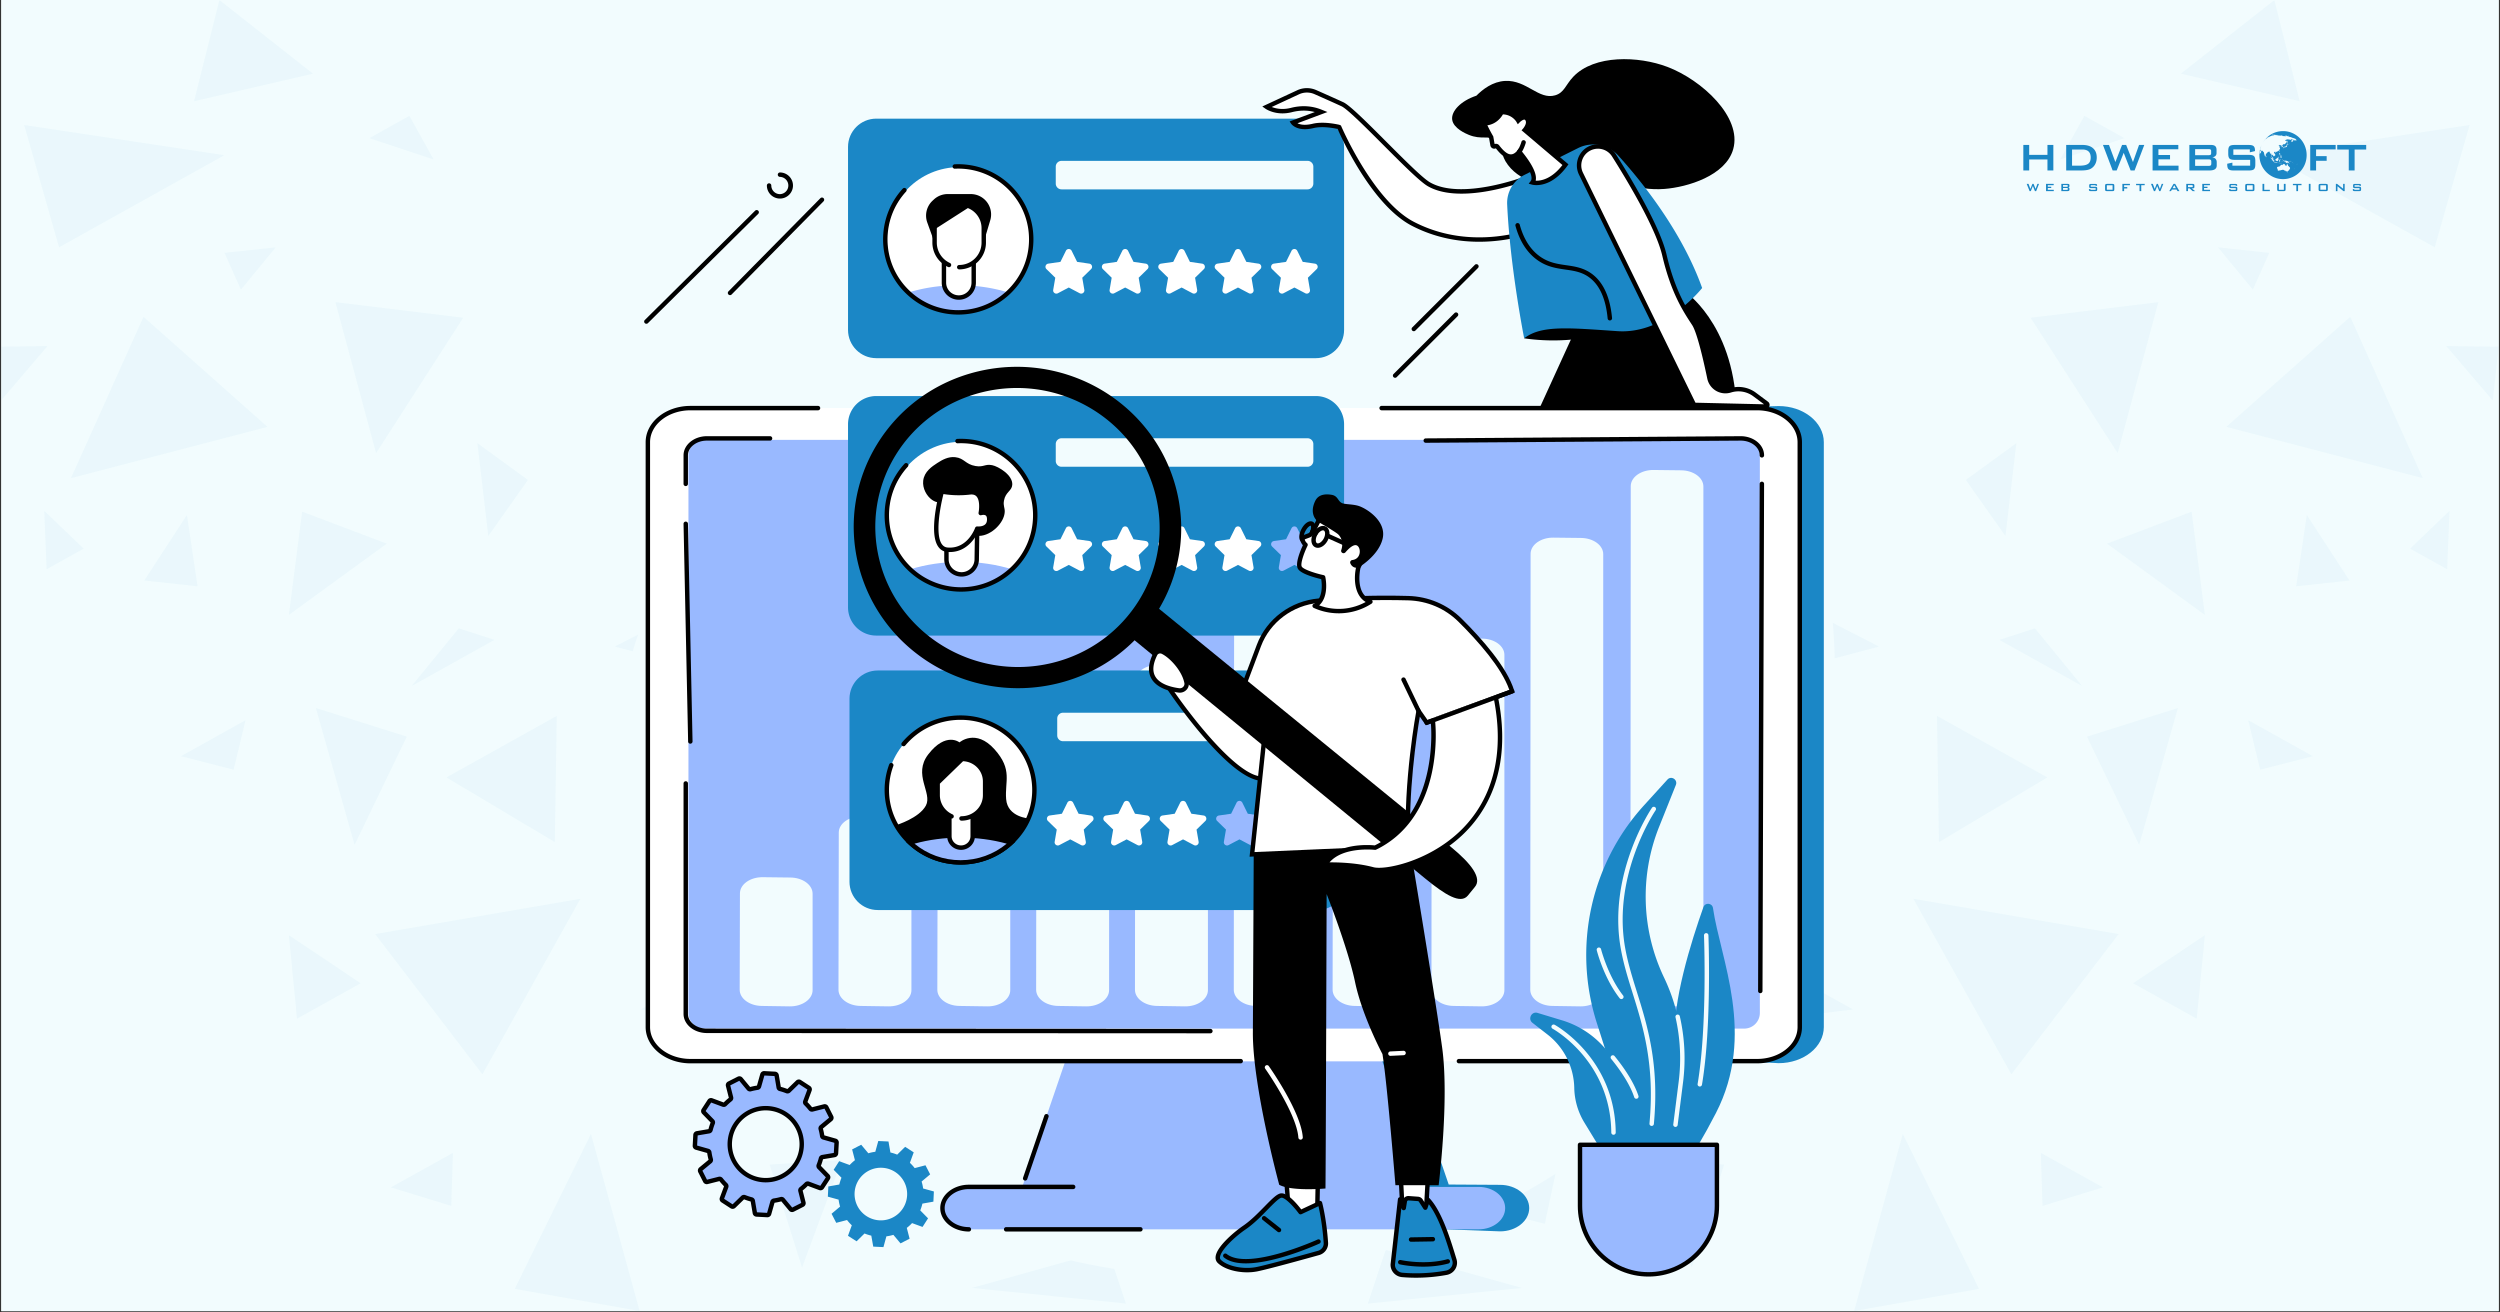 <svg xmlns="http://www.w3.org/2000/svg" width="1200" height="630" version="1.0" viewBox="0 0 900 472.5"><rect x="0" y="0" width="900" height="472.5" fill="#333333" stroke="none"/><defs><clipPath id="b"><path d="M.477 0h899.046v472H.477Zm0 0"/></clipPath><clipPath id="c"><path d="M.477 0H451v472H.477Zm0 0"/></clipPath><clipPath id="f"><path d="M.477 0h450.285v472H.477Zm0 0"/></clipPath><clipPath id="h"><path d="M.477 124H18v21H.477Zm0 0"/></clipPath><clipPath id="i"><path d="M418 414h32.762v16H418Zm0 0"/></clipPath><clipPath id="g"><path d="M0 0h451v472H0z"/></clipPath><clipPath id="e"><path d="M0 0h451v472H0z"/></clipPath><clipPath id="j"><path d="M446 0h453.523v472H446Zm0 0"/></clipPath><clipPath id="m"><path d="M434 124h19.516v21H434Zm0 0"/></clipPath><clipPath id="n"><path d="M.992 414H34v16H.992Zm0 0"/></clipPath><clipPath id="l"><path d="M0 0h454v472H0z"/></clipPath><clipPath id="o"><path d="M729 66h6v2.926h-6Zm0 0"/></clipPath><clipPath id="p"><path d="M736 66h4v2.926h-4Zm0 0"/></clipPath><clipPath id="q"><path d="M742 66h4v2.926h-4Zm0 0"/></clipPath><clipPath id="r"><path d="M751 66h4v2.926h-4Zm0 0"/></clipPath><clipPath id="s"><path d="M757 66h5v2.926h-5Zm0 0"/></clipPath><clipPath id="t"><path d="M764 66h3v2.926h-3Zm0 0"/></clipPath><clipPath id="u"><path d="M768 66h5v2.926h-5Zm0 0"/></clipPath><clipPath id="v"><path d="M774 66h5v2.926h-5Zm0 0"/></clipPath><clipPath id="w"><path d="M780 66h5v2.926h-5Zm0 0"/></clipPath><clipPath id="x"><path d="M787 66h4v2.926h-4Zm0 0"/></clipPath><clipPath id="y"><path d="M792 66h4v2.926h-4Zm0 0"/></clipPath><clipPath id="z"><path d="M802 66h4v2.926h-4Zm0 0"/></clipPath><clipPath id="A"><path d="M808 66h4v2.926h-4Zm0 0"/></clipPath><clipPath id="B"><path d="M814 66h4v2.926h-4Zm0 0"/></clipPath><clipPath id="C"><path d="M819 66h4v2.926h-4Zm0 0"/></clipPath><clipPath id="D"><path d="M825 66h4v2.926h-4Zm0 0"/></clipPath><clipPath id="E"><path d="M831 66h1v2.926h-1Zm0 0"/></clipPath><clipPath id="F"><path d="M834 66h5v2.926h-5Zm0 0"/></clipPath><clipPath id="G"><path d="M840 66h5v2.926h-5Zm0 0"/></clipPath><clipPath id="H"><path d="M846 66h4v2.926h-4Zm0 0"/></clipPath><clipPath id="I"><path d="M728.39 52H740v10h-11.61Zm0 0"/></clipPath><clipPath id="J"><path d="M813 47.2h18V65h-18Zm0 0"/></clipPath><mask id="d"><g filter="url(#a)"><path fill-opacity=".04" d="M-90-47.25H990v567H-90z"/></g></mask><mask id="k"><g filter="url(#a)"><path fill-opacity=".04" d="M-90-47.25H990v567H-90z"/></g></mask><filter id="a" width="100%" height="100%" x="0%" y="0%"><feColorMatrix color-interpolation-filters="sRGB" values="0 0 0 0 1 0 0 0 0 1 0 0 0 0 1 0 0 0 1 0"/></filter></defs><g clip-path="url(#b)"><path fill="#fff" d="M.477 0h899.046v472H.477Zm0 0"/><path fill="#f2fcfe" d="M.477 0h899.046v472H.477Zm0 0"/></g><g clip-path="url(#c)" mask="url(#d)"><g clip-path="url(#e)"><g clip-path="url(#f)"><g clip-path="url(#g)"><path fill="#1b87c6" d="m113.73 254.902 13.922 49.227 18.786-38.938ZM135.063 336.27l38.605 50.453 35.258-63.149ZM51.664 114.066l-26.098 58.055 70.7-18.457ZM212.746 408.246l-27.418 55.738 44.93 7.977ZM108.773 184.203l-4.765 37.14 35.207-25.624ZM8.715 45.02 21.27 89.008l59.468-33.133ZM80.832 91.035l5.902 13.215 12.504-15.195ZM51.95 208.98l19.16 2.079-3.82-25.63ZM165.172 226.207l-16.942 20.719 29.735-16.567ZM88.383 259.293l-23.219 12.93 18.926 4.863ZM120.762 108.781l14.629 54.324 31.34-48.707ZM200.43 257.734l-.707 45.403-38.985-23.266ZM291.992 354.348l-7.504 23.644 23.785-13.262ZM163.05 415.04l-.613 19.07-21.71-6.657ZM104.008 336.695l25.816 17.274-22.89 12.742ZM78.992.04l33.653 26.48-42.762 9.91Zm0 0"/><g clip-path="url(#h)"><path fill="#1b87c6" d="M-1.762 124.828.363 144.18l16.707-19.586Zm0 0"/></g><path fill="#1b87c6" d="m132.984 49.738 23.078 7.645-8.683-15.668ZM30.098 197.512l-14.16-13.594.851 21.004ZM255.223 303.941l-14.536-8.828 17.368 26.809ZM221.336 232.766l36.719 9.722-12.364-22.226ZM171.875 159.566l3.918 33.368 14.254-20.153ZM302.75 274.113l.426 47.196 47.715-16.946ZM247.39 354.11l6.798 12.128-23.504-2.832ZM335.695 358.074l14.63 28.602 15.152-36.906ZM277.078 419.242l11.656 37.047 14.348-38.652ZM341.64 440.574l17.087-4.39-22.985-23.172ZM383.648 397.246l15.622-16.375-1.133 23.93ZM398.89 449.965l-48.94 13.687 55.359 5.618Zm0 0"/><g clip-path="url(#i)"><path fill="#1b87c6" d="m419.469 414.664-.801 15.242 32.094-12.035Zm0 0"/></g></g></g></g></g><g clip-path="url(#j)" mask="url(#k)"><g clip-path="url(#l)" transform="translate(446)"><path fill="#1b87c6" d="m338.023 254.902-13.921 49.227-18.786-38.938ZM316.691 336.27l-38.605 50.453-35.258-63.149ZM400.09 114.066l26.098 58.055-70.7-18.457ZM239.008 408.246l27.418 55.738-44.93 7.977ZM342.98 184.203l4.766 37.14-35.207-25.624ZM443.04 45.02l-12.556 43.988-59.468-33.133ZM370.922 91.035l-5.902 13.215-12.504-15.195ZM399.805 208.98l-19.16 2.079 3.82-25.63ZM286.582 226.207l16.941 20.719-29.734-16.567ZM363.371 259.293l23.219 12.93-18.926 4.863ZM330.992 108.781l-14.629 54.324-31.34-48.707ZM251.324 257.734l.707 45.403 38.985-23.266ZM159.762 354.348l7.504 23.644-23.786-13.262ZM288.703 415.04l.613 19.07 21.711-6.657ZM347.746 336.695 321.93 353.97l22.89 12.742ZM372.762.04l-33.653 26.48 42.762 9.91Zm0 0"/><g clip-path="url(#m)"><path fill="#1b87c6" d="m453.516 124.828-2.125 19.352-16.707-19.586Zm0 0"/></g><path fill="#1b87c6" d="m318.77 49.738-23.082 7.645 8.687-15.668ZM421.656 197.512l14.16-13.594-.851 21.004ZM196.531 303.941l14.535-8.828-17.367 26.809ZM230.418 232.766l-36.719 9.722 12.363-22.226ZM279.879 159.566l-3.918 33.368-14.254-20.153ZM149.004 274.113l-.426 47.196-47.715-16.946ZM204.363 354.11l-6.797 12.128 23.504-2.832ZM116.059 358.074l-14.63 28.602-15.152-36.906ZM174.676 419.242 163.02 456.29l-14.348-38.652ZM110.113 440.574l-17.086-4.39 22.985-23.172ZM68.105 397.246l-15.62-16.375 1.132 23.93ZM52.863 449.965l48.942 13.687-55.36 5.618Zm0 0"/><g clip-path="url(#n)"><path fill="#1b87c6" d="m32.285 414.664.8 15.242L.993 417.871Zm0 0"/></g></g></g><g clip-path="url(#o)"><path fill="#1b87c6" d="m730.66 68.809-1.043-2.606h.653l.671 1.817.723-1.817h.43l.718 1.817.66-1.817h.567l-1.027 2.606h-.43l-.742-1.84-.75 1.84Zm0 0"/></g><g clip-path="url(#p)"><path fill="#1b87c6" d="M736.574 68.809v-2.606h2.754v.461h-2.121v.57h1.234v.446h-1.234v.64h2.152v.489Zm0 0"/></g><g clip-path="url(#q)"><path fill="#1b87c6" d="M742.082 68.809v-2.606h2.305c.215 0 .367.043.465.121.093.078.144.207.144.387v.312a.4.4 0 0 1-.113.293.64.64 0 0 1-.328.153.56.56 0 0 1 .336.164c.082.09.12.195.12.332v.332a.43.43 0 0 1-.198.387q-.2.124-.598.125Zm2.016-2.18h-1.403v.617h1.403q.163-.001.222-.043c.04-.027.059-.078.059-.144v-.25q-.001-.1-.055-.141-.058-.04-.226-.04m0 1.047h-1.403v.664h1.403c.12 0 .199-.02.242-.05.043-.036.062-.095.062-.185v-.195c0-.09-.02-.148-.062-.183-.043-.036-.121-.051-.242-.051m0 0"/></g><g clip-path="url(#r)"><path fill="#1b87c6" d="M754.426 66.672h-1.766v.55h1.672q.392-.001.531.126.136.13.137.488v.355q0 .36-.14.489t-.528.129h-1.664q-.394 0-.535-.13-.14-.13-.14-.488v-.07l.554-.105v.304h1.887v-.593h-1.66q-.397 0-.536-.13c-.093-.085-.136-.25-.136-.484v-.297q-.002-.351.136-.48.14-.129.535-.129h1.52q.389.001.531.125c.098.082.14.227.14.438v.066l-.538.117Zm0 0"/></g><g clip-path="url(#s)"><path fill="#1b87c6" d="M757.836 66.816q.001-.351.137-.48c.09-.086.265-.133.53-.133h1.985q.398-.001.532.133.134.129.132.48v1.375q-.001.36-.136.489-.14.129-.532.129H758.5q-.392 0-.531-.13-.136-.13-.137-.488v-1.375Zm.625 1.493h2.066v-1.625h-2.066Zm0 0"/></g><g clip-path="url(#t)"><path fill="#1b87c6" d="M764.055 68.809v-2.606h2.718v.469h-2.09v.68h1.126v.484h-1.125v.973Zm0 0"/></g><g clip-path="url(#u)"><path fill="#1b87c6" d="M770.852 66.672v2.137h-.625v-2.137h-1.239v-.469h3.102v.469Zm0 0"/></g><g clip-path="url(#v)"><path fill="#1b87c6" d="m775.41 68.809-1.043-2.606h.653l.671 1.817.723-1.817h.43l.718 1.817.66-1.817h.567l-1.031 2.606h-.426l-.738-1.84-.754 1.84Zm0 0"/></g><g clip-path="url(#w)"><path fill="#1b87c6" d="m780.934 68.809 1.523-2.606h.602l1.546 2.606h-.703l-.324-.57h-1.7l-.32.57Zm1.214-1.047h1.176l-.597-1.086Zm0 0"/></g><g clip-path="url(#x)"><path fill="#1b87c6" d="M787.063 68.809v-2.606h2.312c.21 0 .363.043.457.121q.146.117.145.387v.613q.001.266-.145.38-.14.116-.457.116h-.352l1.22.989h-.9l-1.073-.989h-.59v.989Zm2.042-2.157h-1.425v.723h1.425c.11 0 .184-.02.227-.05q.06-.05.059-.16v-.302c0-.078-.02-.129-.059-.164q-.063-.047-.227-.047m0 0"/></g><g clip-path="url(#y)"><path fill="#1b87c6" d="M792.824 68.809v-2.606h2.75v.461h-2.117v.57h1.234v.446h-1.234v.64h2.152v.489Zm0 0"/></g><g clip-path="url(#z)"><path fill="#1b87c6" d="M804.871 66.672h-1.766v.55h1.672q.393-.001.528.126.138.13.136.488v.355q.002.36-.136.489-.141.129-.528.129h-1.664q-.396 0-.535-.13c-.098-.085-.14-.25-.14-.488v-.07l.554-.105v.304h1.887v-.593h-1.664q-.392 0-.531-.13c-.094-.085-.141-.25-.141-.484v-.297q0-.351.14-.48t.532-.129h1.523q.389.001.532.125.14.122.14.438v.066l-.539.117Zm0 0"/></g><g clip-path="url(#A)"><path fill="#1b87c6" d="M808.281 66.816q.001-.351.137-.48c.09-.086.266-.133.531-.133h1.985c.261 0 .441.043.53.133q.134.129.134.48v1.375q-.001.36-.137.489-.14.129-.531.129h-1.985q-.391 0-.53-.13-.136-.13-.138-.488v-1.375Zm.625 1.493h2.067v-1.625h-2.067Zm0 0"/></g><g clip-path="url(#B)"><path fill="#1b87c6" d="M814.496 68.809v-2.606h.633v2.117h2.012v.489Zm0 0"/></g><g clip-path="url(#C)"><path fill="#1b87c6" d="M820.398 66.203v2.117h1.786v-2.117h.632v1.988c0 .239-.046.399-.14.489q-.142.129-.535.129h-1.7q-.386 0-.527-.13-.139-.13-.137-.488v-1.988Zm0 0"/></g><g clip-path="url(#D)"><path fill="#1b87c6" d="M827.305 66.672v2.137h-.625v-2.137h-1.239v-.469h3.102v.469Zm0 0"/></g><g clip-path="url(#E)"><path fill="#1b87c6" d="M831.172 66.203h.621v2.606h-.621Zm0 0"/></g><g clip-path="url(#F)"><path fill="#1b87c6" d="M834.695 66.816q.001-.351.137-.48c.09-.086.266-.133.531-.133h1.985c.265 0 .445.043.53.133q.137.129.138.48v1.375q0 .36-.141.489c-.09.086-.27.129-.527.129h-1.985q-.397 0-.531-.13-.136-.13-.137-.488Zm.625 1.493h2.067v-1.625h-2.067Zm0 0"/></g><g clip-path="url(#G)"><path fill="#1b87c6" d="M840.914 68.809v-2.606h.43l2.176 1.73v-1.73h.566v2.606h-.43l-2.172-1.758v1.758Zm0 0"/></g><g clip-path="url(#H)"><path fill="#1b87c6" d="M849.422 66.672h-1.766v.55h1.672q.392-.001.531.126.136.13.137.488v.355q0 .36-.14.489c-.09.086-.27.129-.528.129h-1.664q-.394 0-.535-.13-.14-.13-.14-.488v-.07l.554-.105v.304h1.887v-.593h-1.66q-.394 0-.536-.13c-.09-.085-.136-.25-.136-.484v-.297q.001-.351.136-.48.142-.129.536-.129h1.52c.257 0 .437.043.53.125q.146.122.145.438v.066l-.543.117Zm0 0"/></g><g clip-path="url(#I)"><path fill="#1b87c6" d="M728.398 61.367V52.18h2.11v3.562h6.574V52.18h2.125v9.191h-2.125v-3.957h-6.574v3.957h-2.11Zm0 0"/></g><path fill="#1b87c6" d="M743.832 61.367V52.18h5.824q2.49 0 3.832 1.183t1.34 3.356q-.001 1.284-.523 2.316a4 4 0 0 1-1.473 1.621q-.59.374-1.469.543t-2.246.168Zm2.106-1.73h2.726q2.175 0 3.082-.684.907-.689.906-2.27 0-1.411-.75-2.132-.756-.727-2.226-.727h-3.739ZM760.55 61.367l-3.487-9.187h2.175l2.293 6.16 2.41-6.16h1.473l2.45 6.16 2.19-6.16h1.887l-3.496 9.187h-1.422l-2.492-6.355-2.527 6.355ZM774.93 61.367V52.18h9.265v1.566h-7.16v2.05h4.18v1.567h-4.18v2.278h7.242v1.73h-9.347ZM788.168 61.367V52.18h7.758q1.071.002 1.55.425.48.429.481 1.36v1.117q0 .66-.402 1.059c-.27.261-.653.425-1.157.492q.78.106 1.204.562.42.462.421 1.2v1.175c0 .61-.218 1.059-.656 1.356q-.662.445-2.004.445h-7.195Zm6.875-7.691h-4.8v2.191h4.8q.551 0 .758-.148.21-.147.21-.516v-.867q0-.356-.21-.508-.208-.152-.758-.152m0 3.703h-4.8v2.336h4.8c.398 0 .672-.059.812-.18q.211-.188.211-.644v-.696q0-.458-.21-.64-.217-.176-.813-.176M809.938 53.79h-5.93v1.972h5.644q1.33-.001 1.793.46.47.458.47 1.712v1.261q0 1.254-.47 1.711-.462.462-1.793.461h-5.593q-1.324.001-1.793-.46-.464-.458-.465-1.712v-.254l1.86-.39v1.086h6.394v-2.094h-5.64q-1.324.001-1.786-.461-.46-.457-.461-1.71v-1.017q.002-1.252.46-1.714.463-.457 1.786-.457h5.137c.847 0 1.437.144 1.758.441q.487.444.488 1.574v.192l-1.86.445ZM831.68 61.367V52.18h9.156v1.61h-7.047v2.417h3.809v1.676h-3.809v3.488h-2.11ZM847.66 53.824v7.543h-2.105v-7.543h-4.153V52.18h10.43v1.644ZM818.79 63.836c.042.02.093.035.14.055q.005-.001.004.004M818.945 63.898q.008-.001.016.004Zm0 0"/><g clip-path="url(#J)"><path fill="#1b87c6" d="M821.895 47.2c-3.13 0-5.86 1.714-7.34 4.265.375-.64.84-1.227 1.375-1.73-.008.03-.04.074-.047.109-.008.023.039-.004.047.02 0 .015-.043.038-.043.054-.004.016-.14.102-.121.102.007.003-.063.078-.024.058.028-.016.102-.05.153-.098.035-.023.066-.058.07-.058.055-.02.043-.07.062-.113.008-.004.098-.036.172-.055.031-.008.043.047.055.035.016 0 .07-.02.031-.039a.3.3 0 0 0-.101-.012c-.043-.004-.153.059-.184.07-.031.005-.02-.042-.016-.046.102-.075.043-.07.032-.102 0-.004-.004-.004-.004-.008.011-.004.015-.007.023-.011a.7.7 0 0 0 .168-.13c.035.02-.066.106-.035.094.012 0 .195-.035.223-.05.011-.008-.098.011-.094-.004.008-.016-.082.008-.067-.004.082-.031.18-.094.239-.113.082-.024.11.007.156-.012.004-.008.203-.031.2-.04-.024-.019-.196.016-.196 0 .008-.019-.031-.034.008-.058.113-.062.394-.125.476-.144.04-.012.09-.008.114-.032.023-.023.027-.066.05-.082.278-.148.762-.257.88-.289-.048.075.41-.07.491-.097.106-.043.168-.078.364-.098.16-.02.234 0 .261.035a8 8 0 0 1 .45-.058c.093 0 .117.039.156.046.012 0 .058-.02.066-.023.07.027.047.059.024.078-.09.067-.766.176-.852.219 0 0 .235.012.63-.106.026.016.066.02.19.024.106.004.157-.027.286-.024.082 0 .27-.011.351-.003.094.015-.082.035-.058.039.218.011.422.02.64.039 0-.028-.113-.051-.086-.067.016-.008.168-.015.211-.011.239.011.367.03.422.05.04.02-.094.02-.094.055 0 .023.075.04.121.066.075.04.137.079.239.086.07.004.086-.039.097-.066.137.012.223.047.336.055.203.015.196-.004.489.027.02-.059.113-.098.418-.059.3.043.332.051.558.118.106.027.113.066.192.105.086.043.492.129.613.152.23.051.293.09.36.176.25.067.476.13.695.203.023.008.312.2.238.102-.016-.024.035-.012.125.02.086.03.168.074.25.113.148.152.293.316.43.48-.047-.008-.106-.027-.094.024.015.023.304.203-.07.066-.196-.066-.31.059-.473.02-.035-.012-.098-.055-.188-.075-.039-.011-.078.012-.125 0-.05-.011-.097-.054-.148-.047a.32.32 0 0 0-.203.145c-.024.047.074.023.082.05 0 .02.02.075 0 .118-.028.043-.094.078-.094.117.008.05-.152.031-.125.106-.156 0-.191.128-.258.191-.113-.078-.203-.383-.215-.469-.011-.11.114-.136.203-.152.11-.024.157-.09.227-.145.055-.047.149-.007.234-.023.094-.02.055-.066.055-.102.004-.03.05-.039.016-.05-.024-.016-.086-.012-.094-.012-.25.183-.36.012-.309-.004-.117-.031-.14-.027-.203-.043-.238-.04-.25.059-.289.184a2 2 0 0 0-.199-.032c-.09-.02-.164-.058-.316-.086-.121-.015-.54-.07-.692-.066-.176.008-.472.137-.597.191-.086.04-.258.153-.262.215.004.012.14.164.387.09.082-.023.23.176.238.258.004.062-.043.125-.067.152-.058.074-.027.11-.05.196a.45.45 0 0 1-.18.21c-.168.118-.39.477-.645.473-.14-.004-.156-.094-.156-.094-.105.059-.289.184-.351.274-.02.023-.106.058-.133.078a.3.3 0 0 1-.137.047c-.008.054.04.074.078.117.106.074.168.207.168.375 0 .102-.023.14-.09.16-.027.008-.144.02-.144.05-.055.013-.07.017-.094.04l-.066-.004c0-.016.023-.039.027-.055-.02-.004-.023-.03-.023-.043 0-.03.043-.09.043-.097 0-.02-.024-.055-.024-.074a.08.08 0 0 1-.047-.032v-.043c.04.004.074-.03.074-.05-.004-.055-.07-.13-.125-.133-.035 0-.054.02-.066.015-.031 0-.043-.043-.047-.058.004-.043.05-.043.05-.067 0-.039-.015-.05 0-.074-.066-.004-.089-.035-.144-.035-.148 0-.218.102-.347.105.004-.062.086-.082.09-.136 0-.012-.059-.059-.086-.059-.051 0-.07.031-.078.043-.04.04-.145.086-.2.121-.066.031-.195.012-.203.078.004.035.082.047.098.055.054.035.031.11.09.152.039.024.093.008.12.008.024 0 .04-.133.067-.137.055.004.078.083.102.098.066.035.133-.008.172.04-.098.085-.243-.013-.286.105-.023.05-.14.07-.14.125 0 .058.094.101.12.109 0 .023.005.059.005.082h.008c-.004 0-.004.004-.004.004.043.027.043.082.054.098.082.12.13.132.125.32-.004.133-.074.172-.074.273-.074.016-.199.196-.23.243-.047.09-.078.25-.196.25-.007.046-.043.066-.07.078-.133.074-.203.199-.43.199-.043 0 0 .023-.05.02-.004.003-.059.085-.059.085-.062.051-.176.012-.266.051-.039.016-.132.031-.164.063-.039.035.016.101-.039.101-.043-.004-.136-.18-.136-.195-.082-.043-.079.008-.16-.027-.094.144-.305.175-.31.382 0 .043.028.055.036.07.102.114.144.235.254.313a.54.54 0 0 1 .183.41c0 .114-.054.153-.054.239-.145.039-.16.086-.27.144-.054.031-.039.102-.097.102-.004 0-.008-.012-.008-.028q.001.023-.004.04c0 .046-.094.113-.106.117-.011-.004-.035-.075-.035-.094 0-.04.004-.059.016-.067-.012-.007-.027-.054-.031-.07-.063-.004-.145-.027-.149-.097-.097-.004-.05-.07-.101-.133-.059-.067-.114-.07-.188-.098-.008-.004-.02-.059-.02-.059-.015-.054-.062-.062-.109-.066-.035 0-.031.035-.027.05 0 .044-.047.106-.047.138-.004.14-.066.187-.07.308 0 .137.129.094.125.223h-.008c.02.035.027.113.055.144.12.121.382.153.386.375 0 .043-.02.055-.02.082.005.082.067.11.09.16.02.06.02.079.044.13-.016-.005-.043.003-.059 0-.012.003-.02.019-.031.019-.047-.004-.055-.035-.074-.043a.56.56 0 0 1-.317-.328c-.043-.13-.05-.215-.101-.32-.032-.063-.06-.22-.133-.223-.04-.004-.012.023-.055-.004-.008 0 0-.02 0-.023-.004-.063.031-.114.043-.18h.008s.008.004.012 0c-.036-.02 0-.117 0-.164-.008-.196-.09-.399-.09-.543-.059-.004.02-.125-.024-.196-.008-.019-.047-.019-.054-.023-.024-.027-.02-.05-.04-.07-.074.074-.12.187-.238.187-.066 0-.05-.043-.05-.097 0-.059.019-.082.023-.133 0-.016-.02-.04-.027-.055-.028-.094-.055-.101-.098-.18-.059-.05-.102-.086-.133-.148-.027-.055-.02-.125-.035-.184-.016-.066-.086-.093-.145-.105-.007.14-.117.164-.218.168-.063 0-.063-.024-.094-.047-.027.07-.11.02-.121.059-.02.066-.012.113-.051.156-.07.082-.18.105-.246.176-.078.093-.14.18-.211.265-.027.035-.074.094-.098.098-.058.023-.133.004-.136.09.004.078.02.172.023.238-.004.102-.035.168-.039.246.008.04.016.078.02.106-.008 0-.012.004-.016.004-.004.011-.024.011-.035.015-.047.016-.035.121-.063.137-.043.02-.047.004-.062.043-.016.035-.016.082-.043.082-.028 0-.047-.024-.051-.047-.016 0-.027-.035-.031-.043-.032-.098-.067-.184-.09-.266-.016-.058-.059-.105-.074-.132-.028-.067-.008-.118-.04-.164-.023-.055-.027-.079-.038-.133a8 8 0 0 1-.063-.27c-.023-.082-.05-.156-.05-.234 0-.012-.005-.047-.005-.059 0 0 .004.004 0 .004.004-.055.016-.066.02-.113 0-.067-.024-.11-.024-.164 0-.012.02-.043.02-.055-.008 0-.016.004-.023 0-.047.055-.06.148-.137.148-.094 0-.121-.12-.164-.175.027-.028.047 0 .074-.016.027-.012.027-.047.043-.062-.024-.008-.04-.004-.066-.004-.06 0-.133-.07-.165-.13-.02-.05-.027-.132-.062-.148-.027-.007-.04 0-.078 0-.035.004-.059.028-.094.028-.023-.008-.035-.012-.062-.024-.016.012-.02.024-.024.028l-.05-.008c-.008 0-.008.004-.012 0-.047.004-.149-.031-.207-.024-.016 0-.07-.027-.075-.027-.02-.035-.011-.137-.05-.137-.024.004-.028.04-.047.063-.032.004-.04 0-.098.011-.027-.015-.039-.054-.05-.09-.02-.035-.051-.015-.063-.046-.012-.02.004-.047 0-.059a8 8 0 0 1 .191-.836l.051-.027c0-.02.004-.043.012-.059-.004-.008.008-.054.011-.078.004-.02.012-.039.012-.058a.1.1 0 0 0 0-.047q.024-.072.047-.137l.02-.008q.001-.018-.004-.035.235-.639.57-1.219a8.67 8.67 0 0 0-1.164 4.364c0 4.77 3.808 8.632 8.508 8.632 4.695 0 8.504-3.863 8.504-8.632.011-4.786-3.797-8.653-8.496-8.653m-4.215 1.382c.039-.012.078-.016.117-.027.004.004.004 0 .008.008-.055.007-.102.035-.125.019m.047.063c.007-.016.07-.028.09-.032.019 0 .101-.008.124-.011-.015.02-.117.043-.16.054-.023.004-.054.004-.054-.011m.37.128c-.015.004-.027 0-.03-.003a.2.2 0 0 0 .054-.024c.02-.004.035-.008.055-.008-.016.02-.035.035-.078.035m-.019-.14c-.043.004-.117-.008-.164-.004.113-.035.149-.055.262-.082-.035.004-.117.02-.14.023-.095.02-.153.024-.231.032.144-.047.207-.102.367-.133.098-.02.14-.008.191 0-.035.008-.027.008-.043.008.004.023-.004.015-.004.023-.004.008-.046.02-.074.027.04-.004.047-.007.074-.011.04-.008.055 0 .098-.004a.15.15 0 0 1 .07-.012c.07-.016.067-.004.11 0-.04.02-.032.012-.035.027-.008.016-.051.024-.075.024.024 0 .055-.004.051.008-.004.011-.047.02-.078.027-.156.023-.258.023-.379.047m.793-.07c-.016 0-.129.019-.129.019-.066.012-.125.031-.195.047-.04.004-.055.004-.047-.012.012-.023.05-.023.07-.031.086-.04.13-.086.274-.106.011-.003.031-.003.043-.003 0 .023.015.015-.016.023.027-.004.043-.016.067-.02.05-.007.195 0 .19.024-.003.027-.198.055-.257.059m.442-.036c-.043.004-.06-.004-.07-.007.081-.008.085-.004.12-.016-.004.012-.027.016-.05.023m.62.227a.03.03 0 0 0-.015.004q.005.001.004-.004c-.024.008-.055.012-.082.016-.043.003-.082.003-.082-.012.004-.02.047-.024.086-.024.058 0 .086-.007.09.016-.004 0-.008.008-.012.008q.006-.005.012-.004m2.524-.063c-.004.008-.008.02-.035.012-.016 0-.027 0-.031-.012.004-.011.015-.007.03-.015.009.004.02.004.032.011 0-.003.008 0 .008 0s-.004 0-.004.004q.006 0 0 0 .006 0 0 0m.473.157c0-.024.093-.012.101.011 0 .012-.031.012-.054.012-.04-.008-.043-.008-.047-.023m.265.097c-.074-.02-.16-.027-.23-.047q-.008.005-.016.004c.043-.011.094-.03.176-.015.102.011.176.043.184.074-.04-.008-.075-.008-.114-.016m.164-.113c-.035-.008-.07-.008-.101-.012-.028-.004-.043.004-.09 0-.027 0-.047-.011-.066-.02-.032-.003-.047.005-.075 0-.02-.003-.047.005-.082 0-.035-.007-.05-.015-.07-.023-.023.004-.04.012-.078.012-.102-.012-.192-.043-.2-.078 0-.027.09-.043.165-.031.12.015.125.05.23.066-.004-.023.012-.035.059-.023.066.004.289.062.367.082-.016.015-.059.015-.059.027m.54.11c-.094-.016-.266-.055-.274-.09l-.035-.016c.035.012.41.098.426.098.02.004.035.011.035.02 0 .019-.098-.005-.153-.013m1.91.808a.23.23 0 0 1-.098-.055.6.6 0 0 1 .098.032l.023.02c.004.01-.008.01-.023.003M813.55 56c-.004-.082-.012-.164-.016-.246q.011-.006.016-.012c.004.024.011.035.011.055 0 .062-.003.133-.011.203m.144-.293q-.011-.005-.023-.027c.023-.012.012-.016.055-.02-.004.016-.004.047-.032.047m.282-.879c-.032.004-.055.02-.067.063-.008.047.008.109-.035.105-.031.004-.027.102-.062.106-.032 0-.06.062-.06.105-.05.016-.151.031-.151.105q0 .019.007.032a.3.3 0 0 1-.09.066v-.176q.007-.468.067-.925c.016-.012.004-.047.031-.063v.04c-.004.038-.015.07-.023.109 0 .05.015.07.066.066.121-.016.145-.156.227-.262-.004.043-.012.082-.012.13.02.105.055.112.121.144.024.011.02.066.04.086v-.004c.007.03.042.027.038.054-.004.094-.09.133-.097.22m1.808 1.781c-.055-.004-.097-.066-.097-.136-.008-.133.042-.227.042-.371.06.113.172.175.172.324.004.086-.047.187-.117.183m8.54-4.937c.01.004 0-.02.003-.027.004-.02.055-.016.063-.016-.004.02-.036.066-.067.062-.004.004-.004-.02 0-.02m-.188.035c.02.004.047.004.062.008v.023c-.097-.008-.086.059-.148.055 0-.004-.004-.012 0-.016 0 0 .035-.07.086-.07m-.106 6.633c-.004.047-.078.043-.082.07 0 .02.063.09.07.098.04.039.024.066.055.113.012.02.067.035.086.035.012.004.024.032.031.043.008.02.036.004.047.004.024.012.032.035.035.047.008.016.07.012.079.012-.024.015-.055.043-.055.066q-.011-.001-.027.004c-.004 0-.063-.039-.07-.043-.04 0-.075.004-.106.004-.059-.008-.145-.043-.145-.09 0-.012-.031-.023-.039-.031-.078-.078-.14-.184-.281-.184-.106.008-.102.075-.16.114.011.054-.028.074-.028.097q-.076.013-.16.008c-.113 0-.133-.121-.246-.121-.012 0-.062.012-.062.031h-.09c-.031.004-.067-.004-.067-.031.004-.05.09-.074.11-.086-.059-.059-.031-.113-.047-.184-.02-.046-.133-.093-.18-.113a.8.8 0 0 0-.234-.043c-.067 0-.086-.11-.16-.09.004-.008 0-.027.004-.035-.016.035-.043.078-.07.078-.012 0-.044-.004-.044-.011-.023-.047 0-.063-.02-.098-.027-.035-.073-.027-.081-.05.066-.028.195-.024.23-.075h-.031a.4.4 0 0 1-.133.02.2.2 0 0 1-.058-.016c-.012 0-.024-.028-.028-.035-.031-.063-.136-.035-.136-.098 0-.02.046-.035.066-.04.055 0 .086-.07.168-.073.074 0 .129.066.21.086-.003.054-.007.101-.003.156 0 .02.035.039.062.039 0 .012.067.086.086.086.035 0 .078-.066.082-.074.04-.035.047-.04.11-.059.039-.016.09-.094.148-.101 0 .015.043.02.051.02.05.019.09.07.11.081.042.004.09 0 .117 0a.3.3 0 0 0 .074.031s-.008-.004-.008-.007c.004.003.012.007.012.011h.007v.008a.54.54 0 0 0 .29.082c.05 0 .074.059.125.055 0 .035.035.035.05.039.133.043.121.148.215.2.04.007.125-.044.121.05m-1.605-.012c0 .02-.024.043-.04.043-.003.043-.003.09-.03.09-.008 0-.028-.023-.024-.031 0-.047.043-.055.047-.075 0-.03.004-.07.027-.074.008.035.02.024.02.047m-.446.656v.059c-.011 0-.035-.004-.046 0a.25.25 0 0 1-.13-.04c.083-.015.114-.023.176-.019m.2-5.902s.086-.05.086-.055c.082.024.093-.043.156-.043.101.008.047.141 0 .137-.04 0-.059-.023-.07-.027-.04.035-.047.093-.11.093-.015-.003-.031-.046-.027-.062-.028-.016-.035-.027-.035-.043m1.652-1.219a.13.13 0 0 1 .086-.047s-.004-.004-.008-.004c.008 0 .012.004.016.004-.004 0-.004.004-.008 0 .004.008.012.012.016.012-.016.02-.067.07-.102.067-.012 0-.012-.02 0-.032m-.45-1.117c0-.016.013-.023.016-.039q-.004-.03-.003-.059c.007 0 .02.004.027.004.004.059.043.094.062.137.02.04-.011.07.02.11 0 .027.004.046.004.07-.004.027.027.066.035.082.043.074.098.14.129.215a.17.17 0 0 0-.09-.047c-.113-.012-.117.082-.117.164.004.074.097.113.133.168-.004-.004-.012.004-.012 0-.016.004-.04-.024-.047-.031a.1.1 0 0 1-.039-.008c-.055 0-.047.066-.102.062-.011 0-.003-.074-.003-.09-.004-.054.011-.093.007-.136 0-.043-.027-.047-.027-.086-.004-.043.016-.055.016-.09-.004-.063-.004-.121-.008-.176-.004-.05-.07-.062-.07-.11-.012-.062.007-.136.07-.14m-.167 1.184c0-.008.004-.024 0-.028.008.004.023.02.031.02q-.001-.006-.008-.012c.012.008.035 0 .043.004.078 0 .102-.137.098-.18-.004-.011-.02-.023-.024-.035 0-.023.016-.035.024-.047.121.078.176.188.344.203.03.004.066-.015.086 0-.008.016-.024.024-.024.04.004.015.04.046.055.05-.035.02-.067.028-.133.024-.09-.004-.117.074-.148.113-.07-.039-.114-.055-.192-.094-.008.004-.027.02-.027.028-.059-.004-.133-.04-.13.02 0 .034.071.038.087.054-.035.035-.07.015-.106.047h-.023c0-.032-.004-.063-.004-.086 0-.012-.023-.024-.023-.035 0-.043.066-.067.074-.086m-1.168 1.05c.101-.058.14-.152.258-.144.097 0 .187.004.28.008.083 0 .118-.11.145-.114.004 0 .067-.09.075-.09-.008.008-.024.032-.02.04 0 .008.016.02.024.02.07 0 .078-.036.129-.048.093-.023.242-.175.238-.293 0-.02-.02-.027-.02-.043 0-.043.04-.132.098-.129.004 0 .004.047.055.016 0-.004-.008-.004-.012-.008-.012 0-.02-.03-.012-.03.031 0 .05.01.055.019.015.027.012.054.012.074 0 .054.058.082.062.133 0 .062-.059.062-.055.109v.023c-.011.008-.03 0-.043.008-.043.012-.027.125-.027.164 0 .035-.043.055-.043.106 0 .035.012.054.024.07-.051.02-.055.059-.106.07-.02-.03 0-.039 0-.058-.062.031-.098.027-.117.086-.008-.004-.024-.016-.024-.02-.015 0-.035-.004-.046-.004-.032.028-.063.047-.09.043-.094-.004-.098-.07-.133-.07-.008 0-.027.023-.027.031a1 1 0 0 0 .046.063c-.007 0-.03.004-.046.004-.032 0-.086.062-.106.093-.039-.004-.039-.039-.066-.039-.008 0 0-.02 0-.03.004-.017.015-.052.015-.063-.054-.016-.082-.04-.136-.04-.032 0-.036.028-.047.028-.04.02-.074 0-.102.012a.6.6 0 0 1-.238.046c-.035.004-.067-.007-.067-.02a.2.2 0 0 1 .067-.023m-.086.07c.039-.003.066.024.117.032.004.012-.004.035.008.04l.039.03c0 .012-.004.032 0 .04-.008 0-.031.003-.04 0-.015.07-.05.187-.116.19-.012 0-.016-.027-.016-.038v.023c-.035-.004-.062-.05-.062-.062 0-.008.043-.063.043-.063.004-.015.015-.039.02-.05-.028-.012-.032-.04-.036-.051 0 .007-.012.027 0 .03-.02.005-.047.017-.059.017-.015 0-.047-.032-.047-.043a.6.6 0 0 1 .149-.094m-.184 4.895c.008.028.043.02.067.016.004 0 .008-.004.011-.004.008.04.051.05.051.078 0 .008-.02.012-.027.008-.063 0-.09-.043-.152-.043-.036-.004-.079 0-.106 0-.012 0-.078-.016-.078-.016 0-.02.023-.035.031-.039.07-.004.133-.004.203 0m-.238-.675c.008.066.04.105.113.12 0 .02-.043.04-.043.06 0 .015.032.038.032.066a.4.4 0 0 1-.102.007v.032c.02.03.031.054.047.078-.047-.004-.055-.063-.055-.086v-.055c0-.054-.035-.07-.035-.129.004-.035.016-.078.043-.093m-.094-.66c-.011.042-.066.07-.082.14a.5.5 0 0 1-.047-.094v.004c0-.008-.015-.023-.023-.031-.023.023-.047.039-.05.055-.005.03.046.043.042.09-.004.035-.035.062-.058.058-.012.004-.024-.023-.02-.035-.012.004-.039.004-.05.004-.071-.004-.118-.074-.106-.153.004-.03.02-.043.031-.046-.004-.012-.012-.036-.012-.043-.02 0-.054-.004-.07-.004-.004.008-.008.027-.004.039-.031 0-.043-.016-.047-.02-.004.004-.015.012-.015.016a.3.3 0 0 1-.047-.035c-.055.043-.063.18-.117.175-.04-.003.011-.082.011-.097.004-.008-.011-.031-.011-.043.007-.04.027-.063.046-.106.102 0 .09-.09.176-.09.067.004.055.07.082.07.004.005.024.005.028 0a.06.06 0 0 1 .054-.05c.008-.059.098-.047.11-.066.015-.032.023-.094.027-.102.035 0 .062.027.074.04.031.038.078.296.078.323m-.945 2.042c.004-.035.063-.03.082-.027.086 0 .113.031.184.031.066 0 .09-.027.129-.039-.032.055-.067.055-.13.082-.054-.004-.109 0-.163-.004-.032-.004-.102.004-.102-.043m.102.192c-.004.011-.028.031-.036.031h-.02c-.019 0-.026-.043-.026-.055-.047 0-.118-.008-.118-.05 0-.036.063-.024.086-.024.008.004.032 0 .043 0 .004.063.067.047.07.098m.234-.864c-.004.008-.016.02-.016.028 0 .02.047.074.063.078-.004.05-.102.047-.102.094-.011 0-.043-.004-.058 0 .007-.012 0-.032 0-.043 0-.055-.067-.078-.07-.137a1 1 0 0 0 .019-.09c-.012.004-.024 0-.035 0-.032.004-.067.028-.067.05 0 .06.04.087.04.145 0 .02-.02.176-.067.172-.035 0-.074-.035-.074-.054 0-.067.004-.141 0-.211-.028-.004-.086-.004-.09-.059 0-.098.047-.133.082-.238.004-.012.039-.047.039-.067 0-.109.055-.25.176-.253.105.02.207.035.312.058h.035c.028-.027.09-.066.145-.101h.027c0 .007-.011.035-.023.035-.016.066-.043.14-.137.14-.058-.004-.094-.027-.156-.03-.063 0-.094.015-.172.01-.078-.003-.144-.019-.148.071.004.067.023.152.093.152.024 0 .04-.023.051-.042 0 .003-.008.011-.008.015a2 2 0 0 1 .27-.078v.04c-.106.026-.113.128-.238.124 0 .016.093.18.109.191m-.453.708c-.008 0-.031-.004-.04 0-.007-.004-.023-.016-.034-.02-.047.016-.063.039-.106.039-.039 0-.09-.016-.09-.031 0-.043.043-.043.074-.04.04 0 .07.012.086.02 0-.008 0-.027.004-.035.035.004.082.004.11.004-.004.031-.012.055-.004.063m.207-2.95c.012.004.039.004.047.004.054.035.11.028.12.078.005.035-.034.086-.046.082-.031 0-.121-.164-.121-.164m.531 3c.012-.008.016-.035.024-.039.046-.043.242-.062.285-.031-.051.059-.2.098-.27.094-.015.004-.004.047-.015.054a.27.27 0 0 1-.149.07c-.012 0-.031-.023-.031-.038.004-.094.086-.086.156-.11m.27-.672c-.024-.004-.082-.058-.082-.086.004-.054.12-.02.125.028.004.008-.036.054-.043.058m-.407-1.957c.051-.011.067.028.067.047-.008.051-.067.078-.074.137-.004.031.02.035.015.055 0 .004-.023.02-.031.02-.016 0-.094-.09-.09-.114 0-.008.035-.024.047-.024 0-.011.047-.12.066-.12m-.007-.168c0-.015.007-.046.007-.062h.043c.012.043.07.05.067.11-.004.015-.051-.028-.047-.044-.02-.004-.055-.004-.07-.004m-.184.239c.008-.078 0-.164.004-.192 0-.008.027-.023.031-.023l.02.015c.039.016.12.043.117.067-.012.074-.125.105-.172.133m-.016-.41c.012-.004.043-.004.051.003-.008 0-.047.004-.05-.003m.274.511c.004-.02.039-.043.054-.058.016.004.051.007.063 0-.008.047-.047.082-.09.082-.004 0-.027-.016-.027-.024m.125-.398c.039 0 .078.02.105.02-.004.011-.004.035-.008.042.008 0 .024.004.032 0 0 .02-.008.07-.008.07s.031.036.031.04c-.008.015-.023.039-.027.054-.016-.004-.055-.004-.074-.004 0 .036.02.079.03.086 0 .008 0 .02-.003.024-.008 0-.031-.004-.043 0-.035-.004-.035-.04-.016-.059 0-.008 0-.02.004-.027-.035 0-.062-.047-.066-.059 0-.004 0-.015.004-.023h.062a.1.1 0 0 0 .028-.024c.003-.062-.098-.101-.102-.125.016 0 .04-.015.05-.015m-.059.234c-.012.074-.074.094-.086.16h-.023c.023-.05.054-.086.066-.16a.1.1 0 0 1 .043 0m-.594-1.664c.004-.098.114-.27.188-.273.133.011.008.394-.11.402-.097-.004-.081-.062-.078-.129m.028.91a.25.25 0 0 0 .047-.125c.007-.05-.008-.086-.004-.136.008-.043.031-.086.058-.086.055.004.035.078.078.082.032 0 .055-.035.07-.043 0 .004.005.015.005.023s.004.024.008.027c-.008.06.046.122.039.196-.016.094-.102.097-.114.191-.008.063.043.172.094.192l.004-.02c0-.016.039-.035.059-.031.058.004.07.097.09.097.015 0 .035-.027.046-.027.008.004.024.004.028.008-.004.02-.032.031-.036.047 0 .008.028.004.036.004-.004.035.03.05.054.05 0 .012-.004.028-.004.036s-.015.027-.023.027c-.008-.004-.016-.027-.016-.035-.027-.05-.136-.094-.16-.133-.031.031-.015.055-.008.082-.07-.008-.054-.098-.129-.098-.03-.004-.062.024-.082.024-.035-.004-.066-.047-.066-.063.004-.02.027-.039.035-.043.004-.011.004-.035.008-.043h-.031c-.008.008-.028.028-.035.028-.016 0-.102-.059-.098-.078.012-.075.004-.16.047-.153m-.117.774c.007-.016.02-.047.03-.051-.007.043.02.055.036.066-.016.012-.035.024-.05.024-.016.035-.063.047-.095.047-.03.093-.132.148-.195.175h-.031c.07-.125.238-.168.305-.261m-1.383-1.13c0-.019-.016-.062 0-.062.031-.004.176-.097.23-.101.016 0 .051.043.047.062 0 .059-.121.18-.187.184q-.095-.006-.09-.082m.191 2.337c.14.004.121-.133.184-.2.031-.027.078-.027.129-.039.07-.007.07-.054.105-.093-.012-.012.031-.055.031-.055.032-.012.032-.023.047-.031.012 0 .02-.031.028-.035.043-.04.152-.028.164-.051.043-.078.14-.25.215-.25.082.004.07.047.07.117.004.102.191.043.191.14 0 .04-.097.024-.101.055 0 .004.011.024.02.024-.009.008-.138.058-.138.058.008.012.016.036.02.043-.008.004-.031.02-.031.032 0 .07.12.296.207.3-.016.07-.051.047-.102.043-.011.004-.035.004-.047.008a.3.3 0 0 1-.023.047c-.024.098-.059.121-.059.203-.058.008-.101.078-.101.098 0 .031.023.047.023.066-.004.035-.054.098-.054.149-.07.015-.079.07-.141.066-.047 0-.063-.043-.059-.066-.074-.02-.12-.075-.199-.075-.035 0-.058.047-.113.043-.008 0-.028-.02-.035-.023-.004 0-.004-.05-.008-.066-.035-.004-.067.023-.094.02-.168-.013-.101-.153-.156-.25l.004-.02c-.004-.016-.04-.028-.059-.032-.015-.004-.066-.172-.07-.191-.004-.074.09-.04.152-.035m.844 1.297c-.004.023-.027.043-.043.043-.012 0-.035-.02-.035-.032 0-.011-.004-.03 0-.043.008 0 .031-.004.039 0 .015 0 .023.024.039.032m-1.102-.79c.008 0 .028.02.04.024-.004.027-.028.055-.051.05-.02-.003-.032-.038-.035-.054v-.023a.2.2 0 0 0 .046.004m-.273-.16c.023.067.05.153.113.157 0 .011.004.03.004.047-.008 0-.023 0-.031-.004-.02 0-.043-.028-.059-.032a.3.3 0 0 1-.031-.062c-.02-.035-.09-.024-.086-.055 0-.012.067-.05.09-.05m-.953-.257a.4.4 0 0 1-.078-.102h-.004a.04.04 0 0 0 .02-.008c.027.02.09.11.062.11m.078.183c0-.004-.004-.015 0-.02.008.005.023 0 .031.005v.02c.028.038.051.058.047.105-.016-.008-.078-.086-.078-.11m.629.5c-.086-.086-.164-.12-.242-.207a.7.7 0 0 1-.176-.277 1 1 0 0 0-.074-.113c-.012 0-.012-.032-.016-.043-.004-.004-.062-.016-.066-.024a.6.6 0 0 1-.067-.16c-.035-.105-.129-.086-.16-.152q-.033-.072-.066-.137c-.02-.043-.063-.031-.098-.047-.035-.012-.102-.137-.113-.184 0-.007-.004-.027 0-.035.004 0 .015 0 .023.004.043 0 .059.028.086.043.043.004.09.004.137.008.094.035.12.102.16.176.008.015.035.02.047.027.062.024.094.078.137.125.086.09.132.149.253.195.07.028.145.047.141.118 0 .007-.004.02-.008.023h.035a.1.1 0 0 1 .04.043c-.004.012-.008.031-.016.047 0 .058.035.074.086.074.004.094.054.121.101.172.028.031.094.039.094.086 0 .066-.004.133.004.187-.047.02-.023.082-.02.121-.003.051-.093.06-.117.055-.015-.004-.101-.12-.105-.125m.765.403a.8.8 0 0 1-.242-.04c-.07-.027-.129.008-.18-.03-.042-.044-.074-.102-.144-.102.004-.008.086-.09.106-.086.007 0 .023.02.035.02.02 0 .047-.028.07-.024.133.012.188.152.336.156.07 0 .078-.062.133-.062.093.007.12.082.203.086l.133-.012.035.004c-.008.015-.16.027-.164.023.054.047.105.055.187.063.02 0 .028.035.035.039.036.027.067 0 .106.015.043.012.05.032.074.04-.004.015-.039.042-.047.042-.047 0-.039-.03-.093-.03-.012 0-.004.03 0 .042a1.4 1.4 0 0 0-.477-.082c-.047-.008-.063-.055-.106-.062m3.211 2.964c.082-.03.082-.02.141-.007-.047.02-.105.023-.14.007m1.204.344c-.016.05-.137.18-.207.192-.11.015-.188-.141-.18-.188.012-.039.195-.023.199-.023.047-.008.113-.032.164-.047.004.031.027.027.024.066m.003-.094c-.03-.004-.03-.007-.027-.035.016 0 .035 0 .047-.008-.008.024-.02.028-.02.043m.762-1.117a.4.4 0 0 1-.09.192 1 1 0 0 1-.015.082c-.02.023-.016.039-.04.062-.081.09-.152.121-.206.219-.043.07-.133.164-.157.254-.07.12-.347.113-.406.234-.027.004-.168-.031-.168-.05-.086.015-.07.058-.16.07-.148.015-.375-.024-.367-.137.008-.04-.035-.066-.04-.102v-.015c-.027.015-.054.02-.081.027-.016 0-.035 0-.047.004.015-.023.027-.031.035-.062 0-.036-.016-.043-.035-.055 0 .012-.012.02-.008.031-.04.012-.047.063-.105.066-.02.004-.04-.007-.04-.027.102-.023.141-.164.141-.21-.078.058-.191.206-.277.214-.051 0-.028-.05-.028-.05-.027 0-.105-.134-.136-.165-.063-.054-.297-.078-.434-.074-.152.008-.183.047-.273.07-.215.055-.461.004-.504.149-.086.008-.153.02-.246.015-.067-.023-.067-.004-.114 0-.148-.004-.199.086-.382.082-.07-.004-.262-.07-.27-.113 0-.043.094-.058.09-.125-.004-.09-.067-.137-.09-.195-.059-.14-.066-.18-.129-.313-.023-.047-.101-.066-.09-.117.012-.016.016-.027.024-.043.011.016.027.04.043.047.008-.012 0-.027-.004-.043 0-.05-.055-.094-.055-.176q-.007-.1-.008-.199c0-.027.032-.035.047-.039 0 .008.004.023.004.035.086-.008.18-.09.223-.125.054-.039.207-.043.289-.05.16-.016.504-.11.515-.235v-.062c0-.032.012-.07.059-.09.02.035.047.054.063.074.05-.027.027-.082.05-.125.035.02.067.035.094.035.004-.11.086-.125.102-.207.12-.004.14-.07.234-.078.082.008.121.074.133.144.023-.027.066-.039.097-.043.016 0 .059.028.063.032.027-.035.016-.067.02-.098 0-.05.07-.074.07-.133.004-.054.176-.094.254-.094.03 0 .07-.023.078-.027-.028-.031-.067-.043-.074-.09.152.059.234.106.394.106.059-.004.074-.032.121-.035.024-.004.086.039.086.066-.004.05-.066.05-.105.078q-.032.093-.063.192c0 .03.059.027.082.035.028.015.028.074.04.07.113.035.175.05.28.082.06.016.07.098.153.094.133-.012.172-.223.2-.313q.01-.167.026-.34c.07-.05.051-.097.125-.136.012.105.055.168.079.238.011.055-.016.117.027.152.043.008.121.028.137.032.043.03.035.144.05.203.028.097.055.136.079.226.027.086.187.094.25.153.043.039.046.101.054.148.012.043.07.031.121.031-.015.137.121.172.18.227q.001.007-.004.008c.047.058.059.218.04.312m.067-2.363c-.075.023-.114.066-.196.074a.2.2 0 0 1-.062-.027c.004.004.011.008.008.008 0-.004-.008-.008-.008-.008l-.004-.004c-.035-.024-.094-.02-.098-.067.04-.003.082 0 .121-.003l.047-.016c.063-.023.117-.027.156-.04.059-.038.043-.124.098-.128.02 0 .035.043.031.062-.011.086-.09.07-.093.149m.191-.172c-.004 0-.016.008-.02.004-.05-.008-.046-.035-.035-.078-.05-.024-.035-.067-.09-.102-.027-.015-.058-.02-.066-.047.078.024.102.07.148.118.028.03.067.02.067.078 0 .008-.008.023-.004.027m.238.242c-.011 0-.023-.015-.023-.027 0-.008.004-.024.004-.031-.047-.008-.059-.047-.047-.086a.5.5 0 0 1 .094.11c0 .01-.02.034-.028.034m.16.016c-.015-.012-.039-.024-.05-.035q.008-.005.015-.004s0-.004-.004-.004l.004.004c.028.015.051.011.07.039-.011 0-.023.004-.035 0m.215.113c-.031.004-.11-.02-.11-.066h.013c0-.004.007-.008.007-.012.032.02.102.035.121.066-.011.004-.023.012-.03.012m.168.203c-.043.008-.097-.004-.094-.05q.083-.011.114.042zm-.058-.203a.16.16 0 0 1 .09.113c-.036.004-.09-.086-.09-.113m.16.274c-.04.003-.051-.055-.047-.075.027.02.058.028.05.051zm.594 2.132c-.012.008-.02.02-.032.028-.004-.004-.008-.004-.004-.012.008-.008.012-.02.016-.023-.059.011-.062-.047-.062-.094.015.027.039.004.078.027.02.02-.004.02.015.024-.004.007-.011.007-.015.02-.004.003-.004.019.004.03m.796-1.652c-.02.027-.015.02-.043.023-.02.004-.062.008-.054-.007.011-.047.05-.067.082-.086.008.023.008.02.027.023-.008.016-.008.031-.012.047m.137-.18c-.035.024-.047.063-.082.07-.012 0-.016-.019-.008-.027.008-.047.074-.066.098-.074-.004.008-.004.024-.008.031m0 0"/></g><path fill="#f2fcfe" d="M327.8 129.996c45.93-46.394 32.782-75.473 64.212-96.953 48.355-33.05 138.605-4.617 191.851 40.848 65.215 55.68 98.86 157.343 60.532 249.316-40.817 97.95-148.215 148.797-244.047 133.473-85.582-13.684-169.707-81.375-178.137-162.563-.914-8.797-4.945-56.367 23.344-97.379 23.379-33.898 45.84-29.968 82.246-66.742"/><path fill="#1b87c6" d="m263.184 157.824 377.125-11.644c8.968 0 16.265 5.836 16.265 13.007v210.551c0 7.172-7.297 13.008-16.265 13.008l-136.27-7.383 17.496 51.067 18.512.117c5.77 0 10.469 3.758 10.469 8.375 0 4.613-4.7 8.371-10.47 8.371l-155.023-5.914c-5.773 0 5.028-54.633 5.028-54.633S254.21 157.824 263.184 157.824"/><path fill="#99b9ff" d="M392.488 355.828h96.168l27.285 79.637H365.207z"/><path fill="#fff" d="M446.656 382.012H248.574c-8.476 0-15.347-5.496-15.347-12.274V159.191c0-6.78 6.87-12.277 15.347-12.277H632.57c8.477 0 15.348 5.496 15.348 12.277v210.547c0 6.778-6.871 12.274-15.348 12.274z"/><path fill="#99b9ff" d="M348.836 427.285h183.477c5.273 0 9.546 3.418 9.546 7.637 0 4.215-4.273 7.637-9.547 7.637H348.837c-5.274 0-9.547-3.422-9.547-7.637 0-4.219 4.274-7.637 9.547-7.637"/><path fill="#fff" d="m369.059 424.219 7.664-22.375z"/><path d="M369.059 425.016a.796.796 0 0 1-.754-1.055l7.664-22.375a.8.8 0 0 1 1.011-.496c.418.144.641.598.497 1.012l-7.664 22.375a.795.795 0 0 1-.754.539M348.836 443.355c-5.703 0-10.344-3.785-10.344-8.433 0-4.652 4.64-8.434 10.344-8.434h37.543a.798.798 0 0 1 0 1.594h-37.543c-4.824 0-8.754 3.066-8.754 6.84 0 3.77 3.93 6.84 8.754 6.84a.798.798 0 0 1 0 1.594M410.578 443.355H362.18a.798.798 0 0 1 0-1.594h48.398a.798.798 0 0 1 0 1.594"/><path fill="#fff" d="M446.656 382.012H248.574c-8.476 0-15.347-5.496-15.347-12.274V159.191c0-6.78 6.87-12.277 15.347-12.277H632.57c8.477 0 15.348 5.496 15.348 12.277v210.547c0 6.778-6.871 12.274-15.348 12.274z"/><path fill="#fff" d="M446.656 382.012H248.574c-8.476 0-15.347-5.496-15.347-12.274V159.191c0-6.78 6.87-12.277 15.347-12.277H632.57c8.477 0 15.348 5.496 15.348 12.277v210.547c0 6.778-6.871 12.274-15.348 12.274z"/><path d="M632.57 382.805H525.21a.797.797 0 0 1-.796-.793c0-.442.36-.797.797-.797h107.36c8.023 0 14.546-5.149 14.546-11.477v-210.55c0-6.329-6.523-11.477-14.547-11.477H497.387a.795.795 0 0 1-.797-.797c0-.441.355-.797.797-.797H632.57c8.903 0 16.145 5.863 16.145 13.07v210.551c0 7.207-7.242 13.067-16.145 13.067M446.66 382.805H248.574c-8.902 0-16.144-5.86-16.144-13.067v-210.55c0-7.208 7.242-13.067 16.144-13.067h45.914a.794.794 0 0 1 0 1.59h-45.914c-8.023 0-14.55 5.148-14.55 11.476v210.551c0 6.328 6.527 11.477 14.55 11.477H446.66a.794.794 0 0 1 0 1.59"/><path fill="#99b9ff" d="M253.484 370.3h374.418a5.645 5.645 0 0 0 5.645-5.644V164a5.645 5.645 0 0 0-5.645-5.645H253.484A5.645 5.645 0 0 0 247.84 164v200.656a5.645 5.645 0 0 0 5.644 5.645"/><path d="m435.738 371.992-181.238-.094c-4.648 0-8.426-3.093-8.426-6.902V282.04a.794.794 0 1 1 1.59 0v82.957c0 2.93 3.066 5.309 6.836 5.309l181.238.093c.442 0 .797.356.797.797a.795.795 0 0 1-.797.797M633.707 357.547h-.004a.79.79 0 0 1-.793-.797l.567-182.555a.79.79 0 0 1 .804-.793.8.8 0 0 1 .793.797l-.574 182.555a.794.794 0 0 1-.793.793M634.277 164.723a.8.8 0 0 1-.8-.797c0-2.926-3.063-5.305-6.832-5.305l-113.403.785h-.008a.796.796 0 0 1-.004-1.59l113.41-.789c4.653 0 8.434 3.094 8.434 6.899 0 .441-.36.797-.797.797M246.867 174.996a.797.797 0 0 1-.793-.797v-10.273c0-3.805 3.778-6.899 8.426-6.899h22.758a.798.798 0 0 1 0 1.594H254.5c-3.77 0-6.836 2.379-6.836 5.305v10.273a.8.8 0 0 1-.797.797M248.52 267.727a.797.797 0 0 1-.797-.782l-1.649-78.36a.79.79 0 0 1 .778-.812.8.8 0 0 1 .812.778l1.652 78.363a.8.8 0 0 1-.78.813z"/><path fill="#f2fcfe" d="m284.262 362.293-10.043-.156c-4.414-.067-7.942-2.664-7.934-5.84l.094-34.692c.008-3.253 3.715-5.87 8.238-5.816l9.95.121c4.425.05 7.968 2.645 7.968 5.824v34.73c0 3.266-3.73 5.895-8.273 5.829M319.84 362.293l-10.05-.156c-4.411-.067-7.938-2.66-7.935-5.836l.106-56.59c.008-3.254 3.715-5.875 8.238-5.82l9.95.117c4.417.055 7.964 2.644 7.964 5.824v56.633c0 3.27-3.73 5.894-8.273 5.828M355.418 362.293l-10.047-.156c-4.414-.067-7.941-2.66-7.933-5.84l.097-44.922c.008-3.254 3.719-5.871 8.242-5.816l9.946.117c4.422.054 7.968 2.644 7.968 5.828v44.96c0 3.266-3.73 5.895-8.273 5.829M390.996 362.293l-10.055-.156c-4.41-.067-7.933-2.66-7.933-5.832l.113-88.364c.004-3.257 3.715-5.878 8.238-5.828l9.942.121c4.426.055 7.972 2.649 7.972 5.829v88.402c0 3.27-3.738 5.894-8.277 5.828M426.574 362.293l-10.054-.156c-4.41-.067-7.938-2.66-7.934-5.832l.113-111.117c.004-3.254 3.715-5.88 8.238-5.825l9.942.117c4.422.055 7.973 2.645 7.973 5.825V356.46c0 3.27-3.739 5.898-8.278 5.832M462.152 362.293l-10.054-.156c-4.414-.067-7.938-2.66-7.934-5.832l.113-128.035c.004-3.258 3.715-5.88 8.239-5.829l9.941.121c4.422.055 7.969 2.645 7.969 5.825V356.46c0 3.27-3.735 5.898-8.274 5.832M497.73 362.293l-10.054-.156c-4.41-.067-7.934-2.66-7.934-5.832l.113-90.953c.004-3.258 3.711-5.88 8.239-5.825l9.941.121c4.422.051 7.969 2.645 7.969 5.829v90.988c0 3.27-3.734 5.894-8.274 5.828M533.309 362.29l-10.055-.153c-4.414-.067-7.938-2.66-7.934-5.832l.114-120.692c.004-3.254 3.714-5.879 8.238-5.824l9.941.117c4.422.055 7.969 2.649 7.969 5.832v120.727c0 3.27-3.73 5.894-8.273 5.824M568.883 362.293l-10.055-.156c-4.41-.067-7.933-2.66-7.933-5.832l.12-156.934c0-3.258 3.712-5.883 8.239-5.824l9.937.117c4.422.05 7.97 2.645 7.97 5.828V356.47c0 3.265-3.735 5.89-8.278 5.824M604.941 362.293l-10.054-.156c-4.41-.067-7.934-2.66-7.93-5.832l.113-181.285c.004-3.258 3.715-5.883 8.242-5.829l9.938.121c4.422.051 7.969 2.645 7.969 5.825v181.328c0 3.27-3.735 5.894-8.278 5.828"/><path fill="#1b87c6" d="M473.703 42.71H315.457c-5.617 0-10.168 4.556-10.168 10.169v65.894c0 5.618 4.55 10.168 10.168 10.168h158.246c5.613 0 10.168-4.55 10.168-10.168V52.88c0-5.613-4.555-10.168-10.168-10.168"/><path fill="#f2fcfe" d="M470.719 68.172h-88.567a2.08 2.08 0 0 1-2.078-2.078v-6.102a2.08 2.08 0 0 1 2.078-2.082h88.567c1.144 0 2.082.934 2.082 2.082v6.102a2.086 2.086 0 0 1-2.082 2.078"/><path fill="#fff" d="M319.262 86.3c0-14.437 11.691-26.14 26.12-26.14 14.427 0 26.118 11.703 26.118 26.14s-11.691 26.145-26.117 26.145c-14.43 0-26.121-11.707-26.121-26.144"/><path fill="#99b9ff" d="M326.992 105.313a26.16 26.16 0 0 0 18.024 7.164 26.16 26.16 0 0 0 18.023-7.165c-5.441-1.687-11.559-2.636-18.023-2.636s-12.582.949-18.024 2.636"/><path d="M353.434 71.031a7.34 7.34 0 0 0-3.97-1.168h-8.292c-1.852 0-3.633.7-4.988 1.957l-.457.426a7.34 7.34 0 0 0-1.907 7.86l2.727 7.562 17.476-.11 2.47-8.265a7.34 7.34 0 0 0-3.06-8.262"/><path fill="#fff" d="m349.258 74.395-.02-.012-12.785 8.199v4.754a8.83 8.83 0 0 0 3.36 6.934v7.488a5.36 5.36 0 0 0 10.718 0v-7.285a8.83 8.83 0 0 0 3.621-7.137v-5.211a8.55 8.55 0 0 0-4.894-7.73"/><path d="M345.172 107.914a6.16 6.16 0 0 1-6.152-6.156v-7.332h1.59v7.332a4.57 4.57 0 0 0 4.562 4.562 4.57 4.57 0 0 0 4.566-4.562v-7.102h1.59v7.102a6.163 6.163 0 0 1-6.156 6.156"/><path d="M345.3 96.984a.797.797 0 0 1 0-1.593c4.442 0 8.055-3.614 8.055-8.051v-5.211c0-4.277-3.48-7.758-7.757-7.758h-8.348V87.34a8.08 8.08 0 0 0 4.723 7.332c.398.18.574.652.39 1.055a.795.795 0 0 1-1.054.394 9.67 9.67 0 0 1-5.653-8.781V73.574a.8.8 0 0 1 .797-.797h9.145c5.156 0 9.347 4.196 9.347 9.352v5.21c0 5.321-4.324 9.645-9.644 9.645"/><path d="M344.984 113.254q-.298.001-.597-.004c-7.23-.156-13.965-3.117-18.969-8.34-9.836-10.27-10.027-26.52-.43-36.992a.796.796 0 0 1 1.172 1.078c-9.027 9.856-8.848 25.149.41 34.813 4.707 4.914 11.047 7.699 17.852 7.847 6.808.149 13.258-2.367 18.168-7.074 4.918-4.707 7.703-11.047 7.851-17.852.145-6.804-2.367-13.257-7.074-18.171a25.5 25.5 0 0 0-19.605-7.825.79.79 0 0 1-.832-.757.8.8 0 0 1 .757-.832 27.06 27.06 0 0 1 20.829 8.312c5 5.219 7.671 12.078 7.515 19.309-.156 7.226-3.117 13.964-8.336 18.964-5.078 4.864-11.703 7.524-18.71 7.524"/><path fill="#fff" d="m392.156 94.91-4.398-.64-1.965-3.985c-.422-.855-1.648-.855-2.066 0l-1.97 3.985-4.398.64a1.152 1.152 0 0 0-.64 1.965l3.183 3.105-.75 4.38c-.164.94.825 1.656 1.672 1.214l3.934-2.07 3.933 2.07c.844.442 1.832-.273 1.672-1.215l-.75-4.379 3.184-3.105a1.152 1.152 0 0 0-.64-1.965M412.46 94.91l-4.397-.64-1.965-3.985a1.156 1.156 0 0 0-2.07 0l-1.966 3.985-4.398.64c-.945.137-1.32 1.297-.64 1.965l3.183 3.105-.75 4.38c-.16.94.828 1.656 1.672 1.214l3.933-2.07 3.934 2.07c.848.442 1.836-.273 1.672-1.215l-.75-4.379 3.184-3.105a1.152 1.152 0 0 0-.641-1.965M432.766 94.91l-4.399-.64-1.965-3.985c-.422-.855-1.644-.855-2.066 0l-1.969 3.985-4.398.64a1.15 1.15 0 0 0-.637 1.965l3.18 3.105-.75 4.38c-.16.94.828 1.656 1.672 1.214l3.933-2.07 3.934 2.07c.847.442 1.836-.273 1.676-1.215l-.75-4.379 3.18-3.105a1.152 1.152 0 0 0-.641-1.965M453.074 94.91l-4.398-.64-1.969-3.985c-.422-.855-1.64-.855-2.066 0l-1.965 3.985-4.399.64a1.151 1.151 0 0 0-.64 1.965l3.183 3.105-.754 4.38a1.156 1.156 0 0 0 1.676 1.214l3.934-2.07 3.93 2.07c.851.442 1.835-.273 1.675-1.215l-.75-4.379 3.18-3.105c.687-.668.305-1.828-.637-1.965M473.379 94.91l-4.399-.64-1.964-3.985c-.426-.855-1.645-.855-2.067 0l-1.972 3.985-4.395.64a1.152 1.152 0 0 0-.64 1.965l3.183 3.105-.75 4.38c-.164.94.828 1.656 1.672 1.214l3.933-2.07 3.93 2.07c.848.442 1.836-.273 1.676-1.215l-.75-4.379 3.184-3.105a1.152 1.152 0 0 0-.641-1.965"/><path fill="#1b87c6" d="M473.703 142.574H315.457a10.166 10.166 0 0 0-10.168 10.168v65.895c0 5.617 4.55 10.168 10.168 10.168h158.246c5.613 0 10.168-4.551 10.168-10.168v-65.895c0-5.617-4.555-10.168-10.168-10.168"/><path fill="#f2fcfe" d="M470.719 168.035h-88.567a2.08 2.08 0 0 1-2.078-2.082v-6.098a2.08 2.08 0 0 1 2.078-2.082h88.567c1.148 0 2.082.934 2.082 2.082v6.098a2.084 2.084 0 0 1-2.082 2.082"/><path fill="#fff" d="m392.156 194.773-4.398-.64-1.969-3.985c-.418-.855-1.644-.855-2.062 0l-1.97 3.985-4.398.64c-.945.137-1.324 1.301-.64 1.965l3.183 3.102-.75 4.379c-.164.945.825 1.66 1.672 1.219l3.934-2.07 3.933 2.07c.844.44 1.832-.274 1.672-1.22l-.75-4.378 3.184-3.102c.683-.664.305-1.828-.64-1.965M412.46 194.773l-4.397-.64-1.965-3.985c-.426-.855-1.649-.855-2.07 0l-1.966 3.985-4.398.64c-.945.137-1.324 1.301-.64 1.965l3.183 3.102-.75 4.379c-.16.945.828 1.66 1.672 1.219l3.933-2.07 3.934 2.07c.848.44 1.836-.274 1.672-1.22l-.75-4.378 3.18-3.102c.687-.664.308-1.828-.637-1.965M432.766 194.773l-4.399-.64-1.965-3.985c-.422-.855-1.644-.855-2.066 0l-1.969 3.985-4.398.64c-.946.137-1.324 1.301-.637 1.965l3.18 3.102-.75 4.379c-.164.945.828 1.66 1.672 1.219l3.933-2.07 3.934 2.07c.847.44 1.836-.274 1.676-1.22l-.75-4.378 3.18-3.102c.683-.664.308-1.828-.641-1.965M453.074 194.773l-4.398-.64-1.969-3.985c-.422-.855-1.64-.855-2.066 0l-1.97 3.985-4.394.64c-.949.137-1.324 1.301-.64 1.965l3.183 3.102-.754 4.379c-.16.945.829 1.66 1.676 1.219l3.93-2.07 3.937 2.07a1.151 1.151 0 0 0 1.668-1.22l-.75-4.378 3.184-3.102c.684-.664.309-1.828-.637-1.965"/><path fill="#99b9ff" d="m473.379 194.773-4.399-.64-1.968-3.985c-.422-.855-1.645-.855-2.067 0l-1.968 3.985-4.395.64c-.945.137-1.324 1.301-.64 1.965l3.183 3.102-.75 4.379c-.164.945.824 1.66 1.672 1.219l3.933-2.07 3.934 2.07c.844.44 1.832-.274 1.672-1.22l-.75-4.378 3.184-3.102c.68-.664.304-1.828-.641-1.965"/><path fill="#fff" d="M319.813 185.613c0-14.687 11.898-26.593 26.574-26.593 14.672 0 26.566 11.906 26.566 26.593 0 14.688-11.894 26.59-26.566 26.59-14.676 0-26.574-11.902-26.574-26.59"/><path fill="#99b9ff" d="M327.68 204.95c4.785 4.515 11.234 7.288 18.332 7.288 7.101 0 13.55-2.773 18.336-7.289-5.54-1.715-11.758-2.68-18.336-2.68-6.574 0-12.797.965-18.332 2.68"/><path fill="#fff" d="M350.324 173.5c-.004-.004-.015-.008-.015-.008l-13.004 8.336v4.836a8.97 8.97 0 0 0 3.418 7.055v7.617a5.452 5.452 0 0 0 10.902 0v-7.41a8.99 8.99 0 0 0 3.68-7.262v-5.3a8.7 8.7 0 0 0-4.98-7.864"/><path d="M346.172 207.582a6.25 6.25 0 0 1-6.246-6.246v-7.457h1.59v7.457a4.66 4.66 0 0 0 4.656 4.652 4.66 4.66 0 0 0 4.656-4.652l.164-11.043 1.594.023-.164 11.032c0 3.433-2.805 6.234-6.25 6.234"/><path d="M340.355 186.113c-.796.512-.652 2.38-.64 2.38.015.003 1.707-4.368-.067-6.602-1.027-1.293-2.242-.633-4.097-1.93-1.973-1.379-3.5-4.145-3.2-6.89.364-3.321 3.243-5.188 5.055-6.368 1.809-1.172 3.969-2.398 6.489-2.117 3.28.367 3.617 2.555 7.265 3.18 2.969.515 3.414-.82 6.027-.301 2.176.433 7.497 3.543 7.231 7.082-.168 2.246-2.422 2.516-2.988 5.683-.34 1.903.347 2.508.273 4.075-.183 3.882-4.805 8.504-9.164 8.613-5.91.152-10.297-8.027-12.184-6.805"/><path fill="#fff" d="M351.79 190.305s4.16.468 4.323-3.086c.168-3.555-3.054-2.516-3.054-2.516s1.656-8.117-3.938-7.441c-5.598.672-10.058-.325-10.058-.325s-2.196 7.899-1.997 14.004c.122 3.68 1.11 6.711 3.973 6.957 7.84.68 10.75-7.593 10.75-7.593"/><path d="M339.645 177.855c-.52 2.06-1.938 8.192-1.782 13.06.13 3.933 1.219 6.015 3.246 6.19q.43.036.836.036c6.496 0 8.985-6.797 9.094-7.102a.79.79 0 0 1 .836-.523c.02 0 1.734.172 2.727-.68.449-.383.683-.926.714-1.652.028-.555-.03-1.282-.449-1.602-.48-.363-1.355-.187-1.562-.121a.79.79 0 0 1-.774-.164.79.79 0 0 1-.25-.75c.23-1.149.551-4.438-.746-5.84-.523-.566-1.281-.781-2.32-.656-4.38.527-8.043.062-9.57-.196m2.296 20.88q-.469.002-.968-.044c-2.036-.175-4.504-1.66-4.703-7.722-.2-6.16 1.933-13.918 2.023-14.246a.796.796 0 0 1 .941-.563c.043.008 4.41.957 9.79.309 1.562-.188 2.8.203 3.683 1.16 1.516 1.64 1.461 4.547 1.293 6.137.563-.012 1.254.105 1.832.55.777.594 1.14 1.586 1.078 2.942-.055 1.18-.484 2.117-1.277 2.793-1.063.906-2.508 1.062-3.32 1.07-.82 1.836-3.915 7.613-10.372 7.613"/><path d="M345.969 213c-7.246 0-14.48-2.836-19.88-8.473-10-10.433-10.194-26.957-.44-37.605a.797.797 0 0 1 1.175 1.074c-9.187 10.031-9.008 25.598.418 35.434 9.887 10.324 26.336 10.675 36.66.785 5-4.79 7.836-11.242 7.985-18.168.148-6.922-2.407-13.492-7.2-18.492a25.94 25.94 0 0 0-19.949-7.965.79.79 0 0 1-.832-.758.79.79 0 0 1 .758-.832 27.54 27.54 0 0 1 21.176 8.45c5.086 5.308 7.797 12.28 7.64 19.632-.156 7.348-3.168 14.2-8.476 19.285-5.324 5.098-12.184 7.633-19.035 7.633"/><path fill="#1b87c6" d="M474.234 241.379h-158.25c-5.617 0-10.168 4.555-10.168 10.168v65.894c0 5.618 4.551 10.172 10.168 10.172h158.25c5.614 0 10.164-4.554 10.164-10.172v-65.894c0-5.613-4.55-10.168-10.164-10.168"/><path fill="#f2fcfe" d="M471.246 266.84H382.68a2.08 2.08 0 0 1-2.078-2.082v-6.098c0-1.148.93-2.078 2.078-2.078h88.566a2.08 2.08 0 0 1 2.082 2.078v6.098a2.084 2.084 0 0 1-2.082 2.082"/><path fill="#fff" d="M319.254 284.406c0-14.394 11.89-26.062 26.566-26.062 14.672 0 26.563 11.668 26.563 26.062s-11.89 26.063-26.563 26.063c-14.675 0-26.566-11.668-26.566-26.063"/><path d="M345.82 311.262c-15.09 0-27.363-12.047-27.363-26.856 0-3.168.555-6.27 1.652-9.219a.797.797 0 0 1 1.496.555 24.8 24.8 0 0 0-1.554 8.664c0 13.93 11.558 25.266 25.77 25.266 14.206 0 25.769-11.336 25.769-25.266s-11.563-25.265-25.77-25.265c-7.738 0-14.996 3.363-19.918 9.23a.797.797 0 0 1-1.12.098.8.8 0 0 1-.098-1.121c5.222-6.227 12.925-9.797 21.136-9.797 15.086 0 27.36 12.047 27.36 26.855s-12.274 26.856-27.36 26.856"/><path fill="#99b9ff" d="M327.594 303.36c4.758 4.402 11.168 7.109 18.226 7.109a26.75 26.75 0 0 0 18.223-7.11c-5.504-1.671-11.688-2.613-18.223-2.613-6.539 0-12.722.942-18.226 2.613"/><path fill="#fff" d="M345.977 305.148c-2.317 0-4.192-1.84-4.192-4.109v-20.976h8.387v20.976c0 2.27-1.879 4.11-4.195 4.11"/><path d="M362.21 287.715c-.526-6.516 2.403-10.582-4.163-17.942-6.797-7.62-12.633-2.511-12.633-2.511s-4.863-3.961-11.246 4.32c-5.633 7.309 1.582 13.86-.844 18.41-2.422 4.551-10.644 7.031-10.644 7.031s2.636 5.168 5.902 7.446h34.684s7.168-7.653 7.168-9.824c0 0-7.696-.415-8.223-6.93"/><path fill="#99b9ff" d="M327.594 303.36c4.758 4.402 11.168 7.109 18.226 7.109a26.75 26.75 0 0 0 18.223-7.11c-5.504-1.671-11.688-2.613-18.223-2.613-6.539 0-12.722.942-18.226 2.613"/><path d="M329.215 303.719c4.648 3.847 10.488 5.953 16.605 5.953s11.957-2.106 16.602-5.953c-5.23-1.446-10.809-2.176-16.602-2.176s-11.375.73-16.605 2.176m16.605 7.543c-7.004 0-13.668-2.598-18.765-7.317l-1.02-.945 1.328-.402c5.782-1.758 11.989-2.649 18.457-2.649 6.465 0 12.672.89 18.453 2.649l1.329.402-1.02.945c-5.098 4.72-11.762 7.317-18.762 7.317"/><path fill="#fff" d="M346.387 273.238h-.293l-8.535 8.414v4.614c0 3.082 1.699 5.77 4.226 7.226v7.547c0 2.27 1.875 4.11 4.192 4.11 2.316 0 4.195-1.84 4.195-4.11v-7.406c2.66-1.418 4.465-4.184 4.465-7.367v-4.934c0-4.469-3.696-8.094-8.25-8.094"/><path d="M345.977 305.95c-2.75 0-4.989-2.204-4.989-4.91v-7.317a.795.795 0 1 1 1.59 0v7.316c0 1.828 1.527 3.313 3.399 3.313 1.875 0 3.394-1.485 3.394-3.313v-7.191c0-.442.36-.797.8-.797.438 0 .794.355.794.797v7.191c0 2.707-2.235 4.91-4.988 4.91"/><path d="M346.098 295.441a.798.798 0 0 1 0-1.594c4.27 0 7.746-3.402 7.746-7.581v-4.934c0-3.918-3.133-7.121-7.13-7.293h-.01l-8.349 8.09v4.137c0 2.96 1.782 5.671 4.536 6.902a.8.8 0 0 1 .402 1.05.803.803 0 0 1-1.055.407c-3.324-1.488-5.476-4.77-5.476-8.36v-4.468c0-.219.09-.426.242-.574l8.828-8.559a.8.8 0 0 1 .555-.223q.199.001.398.008c4.852.207 8.649 4.11 8.649 8.883v4.934c0 5.062-4.188 9.175-9.336 9.175"/><path fill="#fff" d="m392.684 293.578-4.399-.637-1.965-3.988c-.422-.855-1.644-.855-2.066 0l-1.969 3.988-4.398.637c-.946.137-1.325 1.3-.64 1.965l3.183 3.105-.75 4.38c-.164.94.828 1.66 1.672 1.214l3.933-2.07 3.934 2.07c.844.445 1.836-.273 1.672-1.215l-.75-4.379 3.183-3.105c.684-.664.305-1.828-.64-1.965M412.988 293.578l-4.394-.637-1.969-3.988c-.426-.855-1.645-.855-2.066 0l-1.97 3.988-4.398.637c-.945.137-1.32 1.3-.636 1.965l3.183 3.105-.75 4.38c-.164.94.825 1.66 1.668 1.214l3.938-2.07 3.93 2.07a1.154 1.154 0 0 0 1.675-1.215l-.754-4.379 3.184-3.105c.683-.664.308-1.828-.64-1.965M433.297 293.578l-4.399-.637-1.968-3.988c-.422-.855-1.645-.855-2.067 0l-1.968 3.988-4.395.637c-.95.137-1.324 1.3-.64 1.965l3.18 3.105-.75 4.38c-.161.94.827 1.66 1.675 1.214l3.93-2.07 3.937 2.07c.844.445 1.832-.273 1.672-1.215l-.754-4.379 3.184-3.105c.687-.664.308-1.828-.637-1.965"/><path fill="#99b9ff" d="m453.602 293.578-4.399-.637-1.965-3.988a1.156 1.156 0 0 0-2.07 0l-1.965 3.988-4.398.637c-.946.137-1.325 1.3-.637 1.965l3.18 3.105-.75 4.38c-.164.94.824 1.66 1.672 1.214l3.933-2.07 3.934 2.07c.843.445 1.832-.273 1.672-1.215l-.75-4.379 3.183-3.105c.68-.664.305-1.828-.64-1.965M473.906 293.578l-4.398-.637-1.969-3.988c-.418-.855-1.644-.855-2.066 0l-1.965 3.988-4.399.637c-.945.137-1.324 1.3-.64 1.965l3.183 3.105-.75 4.38c-.16.94.828 1.66 1.672 1.214l3.934-2.07 3.933 2.07c.848.445 1.836-.273 1.672-1.215l-.75-4.379 3.18-3.105c.687-.664.309-1.828-.637-1.965"/><path d="M541.969 58.043c4.437 7.574 14.851 9.062 17.187 9.324 9.496 1.063 16.5-3.5 18.399-4.828 3.285 2.02 11.254 6.273 21.652 5.477 8.223-.63 22.07-4.735 24.754-14.344 3.215-11.508-11.266-24.871-23.688-29.59-10.418-3.957-26.296-4.46-33.898 3.547-2.793 2.945-3.227 5.726-6.523 6.687-5.918 1.723-10.27-5.558-17.942-5.187-4.601.219-8.191 3.09-10.41 5.32-5.664 1.871-9.133 5.63-8.71 8.653.44 3.152 5.042 5.058 5.944 5.43 4.66 1.937 7.137-.016 9.899 2.011 2.449 1.793 1.457 4.293 3.336 7.5"/><path fill="#fff" d="M548.945 64.375s-22.843 8.738-34.57 1.945c-5.512-3.195-26.691-26.754-31.11-28.793-2.687-1.242-6.859-3.097-9.718-4.355a7.55 7.55 0 0 0-6.242.055l-11.297 5.246s3.515 2.515 8.937 1.125c3.493-.899 7.172-.746 10.516.613l.226.09-10.199 3.816s1.719 2.535 7.23 1.215c2.907-.7 6.485-.234 9.216.355l.191.086s11.48 27 26.523 34.805c21.887 11.36 43.704 2.215 43.704 2.215z"/><path d="M476.016 44.188c2.183 0 4.379.347 6.086.718l.16.055.476.219.121.285c.118.265 11.543 26.824 26.157 34.406 19.328 10.027 38.812 3.738 42.433 2.418l-3.113-16.84c-4.43 1.567-23.633 7.774-34.36 1.559-2.828-1.637-9.226-8.047-16.003-14.828-6.364-6.375-12.946-12.961-15.04-13.93-2.656-1.227-6.745-3.043-9.706-4.352a6.77 6.77 0 0 0-5.586.051l-9.825 4.563c1.403.55 3.813 1.11 6.93.316 3.781-.973 7.586-.75 11.012.645l2.12.859-10.796 4.04c.918.464 2.61.866 5.445.187 1.106-.266 2.297-.371 3.489-.371m56.488 42.843c-7.262 0-15.758-1.355-24.223-5.746-14.394-7.469-25.316-31.605-26.742-34.867-2.473-.52-5.894-.969-8.637-.313-5.972 1.434-7.992-1.417-8.074-1.542l-.566-.836 9.066-3.391c-2.61-.688-5.402-.684-8.187.031-5.711 1.465-9.442-1.133-9.594-1.246l-1.117-.793 12.539-5.824a8.36 8.36 0 0 1 6.902-.063c2.965 1.309 7.063 3.133 9.727 4.364 2.355 1.086 8.742 7.48 15.504 14.25 6.402 6.41 13.023 13.043 15.675 14.578 11.258 6.523 33.657-1.914 33.883-2.004l.895-.34 3.695 19.992-.59.246c-.137.059-8.578 3.504-20.156 3.504M597.242 112.102s-20.265 13.753-48.535 9.703c0 0 3.82-7.383 10.356-10.028 6.53-2.648 38.18.325 38.18.325"/><path d="M625.125 146.809c-1.258-30.864-19.047-42.235-19.047-42.235l-36.664 9.145-15.121 33.09z"/><path fill="#1b87c6" d="m548.848 62.934 19.277-9.63a12.18 12.18 0 0 1 14.469 2.712c8.406 9.285 22.894 27.23 30.18 47.664 0 0-13.098 16.703-30.419 15.539-17.316-1.164-27.527-2.278-33.648 2.59 0 0-5.098-25.618-6.129-48.239-.203-4.472 2.266-8.636 6.27-10.636"/><path d="M579.543 115.367a.796.796 0 0 1-.79-.722c-.648-6.922-2.804-11.844-6.41-14.618-2.745-2.113-5.667-2.535-8.761-2.976-3.312-.48-6.734-.969-10.238-3.512-3.672-2.664-6.29-6.777-7.774-12.23a.8.8 0 0 1 .559-.977.793.793 0 0 1 .976.559c1.391 5.09 3.801 8.914 7.172 11.359 3.184 2.313 6.41 2.773 9.532 3.223 3.156.453 6.425.922 9.507 3.293 3.97 3.054 6.332 8.347 7.024 15.726a.795.795 0 0 1-.719.867c-.027.004-.05.008-.078.008"/><path fill="#fff" d="m609.86 145.75-40.704-83.215a6.803 6.803 0 0 1 11.864-6.62c5.43 8.605 15.828 25.929 18.164 35.913 3.191 13.668 7.836 20.434 10.675 24.79 1.836 2.812 4.137 12.792 5.536 19.51a5.88 5.88 0 0 0 7.52 4.415l.01-.004a9.7 9.7 0 0 1 8.712 1.469l4.379 3.254c.472.351.214 1.11-.38 1.093z"/><path d="m610.363 144.969 24.696.578-3.899-2.902a8.94 8.94 0 0 0-7.992-1.348 6.7 6.7 0 0 1-5.395-.602 6.7 6.7 0 0 1-3.156-4.406c-2.156-10.355-4.086-17.184-5.422-19.238l-.308-.469c-2.934-4.48-7.367-11.25-10.477-24.574-2.281-9.742-12.293-26.531-18.062-35.668a5.995 5.995 0 0 0-7.743-2.18c-2.957 1.461-4.183 5.059-2.734 8.024Zm25.29 2.183h-.032l-26.262-.617-.214-.433-40.704-83.22c-1.836-3.75-.28-8.3 3.457-10.152a7.58 7.58 0 0 1 9.793 2.758c5.825 9.227 15.938 26.188 18.266 36.16 3.05 13.047 7.39 19.676 10.262 24.063l.308.469c1.856 2.84 4.09 12.328 5.645 19.785a5.13 5.13 0 0 0 2.406 3.355 5.1 5.1 0 0 0 4.098.465 10.54 10.54 0 0 1 9.437 1.582l4.375 3.258c.492.363.692 1 .492 1.578a1.4 1.4 0 0 1-1.328.95"/><path fill="#fff" d="M548.895 46.832c.03-.035 2.003-2.289.918-3.941-1.086-1.664-3.243.539-3.243.539s-1.828-3.164-6-3.051c0 0-1.78 4.043-6.324 4.023 0 0 1.035 2.368 2.57 4.996l.496 2.829a.62.62 0 0 0 .926.425.64.64 0 0 1 .836.172c1.125 1.477 2.344 2.715 3.543 3.254 1.676.75 3.172-.023 4.301-1.465 2.66 3.223 6.582 8.703 4.754 11.075 0 0 5.98 1.734 11.894-6.399z"/><path d="M552.84 65.047c1.738.082 5.613-.438 9.64-5.64L547.758 46.91l.543-.61c.035-.038 1.574-1.866.847-2.976-.156-.242-.285-.254-.351-.258-.504-.054-1.352.61-1.656.918l-.735.75-.523-.91c-.063-.105-1.531-2.527-4.828-2.652-.598 1.047-2.317 3.46-5.598 3.941a54 54 0 0 0 2.05 3.88l.071.124.48 2.738a1.45 1.45 0 0 1 1.653.485c1.195 1.57 2.281 2.582 3.23 3.008 1.176.523 2.305.113 3.356-1.227l.61-.781.628.765c4.09 4.958 5.867 8.625 5.305 10.942m.305 1.598c-.997 0-1.618-.168-1.692-.196l-1.129-.324.723-.926c1.023-1.332-.524-4.808-4.156-9.363-1.375 1.32-3.016 1.676-4.598.965-1.191-.535-2.43-1.645-3.777-3.399a1.4 1.4 0 0 1-1.184 0 1.42 1.42 0 0 1-.805-1.039l-.468-2.691a55 55 0 0 1-2.543-4.953l-.493-1.121 1.227.007h.031c3.957 0 5.551-3.515 5.563-3.55l.203-.461.508-.016c3.273-.086 5.265 1.645 6.152 2.692.566-.415 1.398-.875 2.246-.793.438.043 1.055.246 1.527.976 1.008 1.535.13 3.317-.496 4.254l14.66 12.453-.433.594c-4.328 5.953-8.738 6.89-11.066 6.89"/><path d="M546.922 55.406a.8.8 0 0 1-.512-.183.8.8 0 0 1-.097-1.125c.648-.774 1.242-2.477 1.414-3.067a.797.797 0 0 1 1.531.45c-.074.246-.742 2.476-1.727 3.644a.79.79 0 0 1-.61.281"/><path fill="#1b87c6" d="M589.945 437.48s10.532-3.293 27.774-36.757c14.558-28.246 1.582-55.543-1.04-73.805-.265-1.863-2.816-2.133-3.445-.36-4.367 12.27-11.386 34.579-10.25 48.313 1.637 19.797-13.039 62.61-13.039 62.61"/><path fill="#1b87c6" d="m601.36 419.184 3.75-29.653a67.64 67.64 0 0 0-6.063-37.629v-.004a67.61 67.61 0 0 1-1.758-54.261l6.02-15.047c.765-1.906-1.66-3.45-3.036-1.938l-8.46 9.305c-19.188 21.113-25.668 51-16.97 78.273l15.587 48.852z"/><path fill="#f2fcfe" d="M603.168 405.691q-.047 0-.102-.003a.8.8 0 0 1-.691-.891l1.945-15.367a66.7 66.7 0 0 0-1.144-23.25.796.796 0 0 1 1.55-.356 68.3 68.3 0 0 1 1.172 23.809l-1.941 15.363a.796.796 0 0 1-.789.695"/><path fill="#1b87c6" d="m596.527 420.156-13.007-33.23c-3.704-9.453-11.489-16.672-21.137-19.594l-8.871-2.687c-2.153-.649-3.598 2.195-1.82 3.578l5.456 4.242c5.907 4.594 9.43 11.64 9.586 19.168a25 25 0 0 0 3.649 12.508l8.812 14.457z"/><path fill="#f2fcfe" d="M594.602 405.34q-.038-.002-.075-.004a.797.797 0 0 1-.718-.867c1.976-21.156-2.274-34.785-6.024-46.813-1.746-5.582-3.387-10.851-4.367-16.527-4.621-26.832 11.137-50.11 11.297-50.34a.794.794 0 0 1 1.11-.207.8.8 0 0 1 .202 1.11c-.156.226-15.55 22.988-11.039 49.163.961 5.575 2.59 10.797 4.317 16.329 3.797 12.164 8.097 25.957 6.09 47.433a.797.797 0 0 1-.793.723M589.082 395.555a.8.8 0 0 1-.758-.543c-1.668-5.047-5.441-10.301-8.316-13.824a.79.79 0 0 1 .113-1.118.79.79 0 0 1 1.121.114c2.961 3.625 6.856 9.05 8.594 14.328a.79.79 0 0 1-.754 1.043M611.926 391.152a.797.797 0 0 1-.785-.93c3.539-20.921 2.312-53.152 2.297-53.476a.8.8 0 0 1 .765-.824h.035c.426 0 .778.336.793.762.016.324 1.246 32.718-2.32 53.804a.8.8 0 0 1-.785.664M580.863 408.516a.8.8 0 0 1-.797-.793c-.246-25.88-20.933-37.282-21.14-37.395a.794.794 0 0 1-.324-1.078.794.794 0 0 1 1.074-.328c.219.117 21.726 11.937 21.984 38.789a.795.795 0 0 1-.789.805zM583.691 359.668a.79.79 0 0 1-.629-.309c-5.687-7.304-8.128-16.863-8.23-17.27a.795.795 0 0 1 .578-.964.8.8 0 0 1 .969.578c.023.098 2.465 9.645 7.937 16.68a.792.792 0 0 1-.625 1.285"/><path fill="#99b9ff" d="M593.441 458.766c-13.609 0-24.644-11.036-24.644-24.645v-22h49.289v22c0 13.61-11.031 24.645-24.645 24.645"/><path d="M569.594 412.918v21.203c0 13.149 10.699 23.848 23.847 23.848 13.157 0 23.852-10.7 23.852-23.848v-21.203Zm23.847 46.644c-14.023 0-25.437-11.414-25.437-25.44v-22c0-.442.36-.798.797-.798h49.289c.441 0 .797.356.797.797v22c0 14.027-11.41 25.442-25.446 25.442"/><path fill="#99b9ff" d="M613.254 421.152h-39.625a.8.8 0 0 1-.8-.797c0-.437.359-.796.8-.796h39.625a.798.798 0 0 1 0 1.593"/><path d="M232.695 116.555a.8.8 0 0 1-.566-.235.796.796 0 0 1 .008-1.125l39.703-39.34a.8.8 0 0 1 1.129.004.8.8 0 0 1-.004 1.125l-39.707 39.34a.8.8 0 0 1-.563.23M262.813 106.25a.79.79 0 0 1-.56-.227.796.796 0 0 1-.007-1.125l33.117-33.566a.796.796 0 0 1 1.133 1.117l-33.117 33.567a.78.78 0 0 1-.567.234M280.773 71.484a4.703 4.703 0 0 1-4.695-4.699.795.795 0 1 1 1.59 0 3.11 3.11 0 0 0 3.105 3.106 3.106 3.106 0 0 0 0-6.21.798.798 0 0 1 0-1.595c2.594 0 4.7 2.105 4.7 4.7 0 2.589-2.106 4.698-4.7 4.698M508.969 119.238a.8.8 0 0 1-.562-1.36l22.546-22.542a.79.79 0 0 1 1.125 0 .79.79 0 0 1 0 1.125l-22.543 22.543a.8.8 0 0 1-.566.234M502.242 136.008a.8.8 0 0 1-.566-.238.795.795 0 0 1 0-1.122l21.941-21.945a.804.804 0 0 1 1.13 0 .797.797 0 0 1 0 1.129l-21.942 21.938a.78.78 0 0 1-.563.238"/><path fill="#fff" d="m514.008 424.504-.676 12.098-8.309 1.363-.738-14.266z"/><path d="m505.125 424.566.648 12.47 6.801-1.118.594-10.684Zm-.102 14.196a.8.8 0 0 1-.5-.176.8.8 0 0 1-.293-.582l-.742-14.262a.8.8 0 0 1 .242-.617.8.8 0 0 1 .622-.219l9.722.805a.8.8 0 0 1 .73.84l-.675 12.094c-.02.37-.3.68-.668.742l-8.309 1.363a1 1 0 0 1-.129.012"/><path fill="#1b87c6" d="M504.793 458.969c3.508.308 9.242.449 15.902-.785 2.18-.403 3.532-2.547 2.89-4.622-1.776-5.769-4.894-16.718-9.526-21.64l-.942 2.84-1.633-2.551a1.33 1.33 0 0 0-1.027-.602l-3.3-.246a1.33 1.33 0 0 0-1.419 1.09l-.394 2.442-1.309-3.118-2.62 23.278c-.165 1.988 1.339 3.738 3.378 3.914"/><path d="M504.863 458.176c3.563.312 9.176.43 15.688-.774a2.96 2.96 0 0 0 1.996-1.363c.418-.684.515-1.48.281-2.242l-.387-1.246c-1.656-5.426-4.347-14.238-8.07-19.035l-.5 1.496a.78.78 0 0 1-.656.539.8.8 0 0 1-.77-.36l-1.633-2.55a.53.53 0 0 0-.417-.239l-3.301-.246a.525.525 0 0 0-.567.422l-.398 2.442a.796.796 0 0 1-1.52.18l-.125-.294-2.277 20.239c-.125 1.523 1.063 2.894 2.656 3.03m4.89 1.804c-1.937 0-3.636-.093-5.03-.214-2.461-.215-4.305-2.36-4.102-4.774l2.621-23.305a.798.798 0 0 1 1.527-.219l.247.587a2.1 2.1 0 0 1 2.195-1.485l3.3.243c.673.05 1.282.41 1.641.968l.735 1.145.414-1.254a.81.81 0 0 1 .586-.527.78.78 0 0 1 .75.234c4.445 4.719 7.504 14.726 9.332 20.707l.379 1.242a4.36 4.36 0 0 1-.438 3.535 4.55 4.55 0 0 1-3.07 2.106 61 61 0 0 1-11.086 1.011"/><path d="M512.352 455.996c-4.68 0-8.211-.777-8.442-.828a.796.796 0 1 1 .352-1.555c.086.02 8.715 1.914 16.73-.281a.79.79 0 0 1 .977.555.79.79 0 0 1-.555.98c-3.125.856-6.297 1.13-9.062 1.13M507.984 447.035a.795.795 0 0 1-.012-1.59l7.848-.132c.426-.02.801.343.809.78a.795.795 0 0 1-.781.813l-7.848.13z"/><path fill="#fff" d="m474.523 420.023-.343 17.618-10.059.492-1.379-17.531z"/><path d="m463.602 421.355 1.25 15.946 8.546-.422.309-16.02Zm.52 17.575a.796.796 0 0 1-.794-.735l-1.379-17.535a.796.796 0 0 1 .754-.855l11.777-.578a.8.8 0 0 1 .598.222.83.83 0 0 1 .242.586l-.343 17.621a.797.797 0 0 1-.758.778l-10.059.496z"/><path fill="#1b87c6" d="M477.32 447.422c.11 1.656-.98 3.172-2.62 3.633-5.716 1.593-18.59 5.148-22.278 5.867-4.79.937-10.79-.211-13.48-2.832-2.688-2.617 5.226-9.578 9.019-12.152 5.633-3.829 10.863-11.106 13.191-11.536s7.047 5.973 7.047 5.973l7-3.273s1.555 5.902 2.121 14.32"/><path d="M461.41 431.176a.5.5 0 0 0-.113.012c-.918.167-2.969 2.257-4.95 4.28-2.37 2.427-5.062 5.177-7.94 7.126-3.712 2.523-8.977 7.406-9.208 10.008-.035.402.059.683.301.918 2.41 2.351 8.14 3.527 12.766 2.62 3.68-.718 16.765-4.331 22.218-5.855 1.27-.351 2.13-1.531 2.04-2.808-.422-6.336-1.422-11.27-1.872-13.243l-6.117 2.864a.796.796 0 0 1-.976-.25c-2.067-2.805-4.97-5.672-6.149-5.672m-12.445 26.863c-4.195 0-8.418-1.273-10.578-3.375-.582-.57-.852-1.328-.774-2.2.34-3.874 7.438-9.515 9.899-11.187 2.746-1.867 5.375-4.55 7.699-6.922 2.797-2.859 4.445-4.484 5.797-4.734 2.379-.441 5.926 3.785 7.441 5.758l6.414-3a.79.79 0 0 1 .676 0c.211.101.371.293.43.52.066.242 1.582 6.074 2.148 14.468.137 2.024-1.215 3.899-3.203 4.453-5.473 1.528-18.605 5.157-22.34 5.887a19 19 0 0 1-3.61.332"/><path d="M448.523 454.816c-3.175 0-5.968-.593-7.898-2.128a.796.796 0 1 1 .988-1.25c7.688 6.101 32.469-5.086 32.719-5.2a.793.793 0 0 1 1.055.395.794.794 0 0 1-.395 1.055c-.812.37-15.785 7.128-26.469 7.128M460.438 443.61a.82.82 0 0 1-.497-.169l-5.347-4.238a.8.8 0 0 1-.13-1.121.795.795 0 0 1 1.118-.129l5.352 4.238a.8.8 0 0 1 .128 1.122.8.8 0 0 1-.625.296M507.297 302.762s9.262 55.476 11.871 74.343c2.613 18.864-1.254 49.586-1.254 49.586l-15.562-.03s-2.985-36.977-4.672-47.204c0 0-7.282-13.617-9.868-25.953-2.59-12.336-10.226-31.652-10.226-31.652s-.297 98.28-.418 106.007c0 0-12.148 1.121-16.652-1.336 0 0-9.586-35.359-9.485-54.859.106-19.5.324-68.297.324-68.297z"/><path fill="#fff" d="M500.54 380.11a.796.796 0 0 1-.04-1.59l4.746-.235a.795.795 0 1 1 .078 1.59l-4.746.234zM468.207 410.273a.794.794 0 0 1-.793-.738c-.613-8.707-11.832-24.664-11.945-24.824a.804.804 0 0 1 .191-1.113.796.796 0 0 1 1.11.195c.476.668 11.585 16.484 12.234 25.633a.795.795 0 0 1-.738.847zM465.02 221.566c-17.81 32.461-16.114 46.762-41.196 13.286l-2.703 13.222s47.856 71.145 39.375 2.102z"/><path d="M421.969 247.906c6.8 10.047 25.62 34.489 34.02 31.352 3.175-1.184 6.394-7.176 3.714-28.985a.9.9 0 0 1 .008-.222l3.789-23.969c-2.094 3.984-3.89 7.633-5.523 10.953-5.301 10.766-8.497 17.266-13.41 17.723-4.563.426-9.942-4.32-20.32-18.016Zm32.511 33.2c-11.953.003-33.074-31.184-34.02-32.59-.12-.172-.163-.391-.12-.602l2.7-13.223a.8.8 0 0 1 .608-.617.79.79 0 0 1 .809.301c10.414 13.895 15.988 19.164 19.961 18.797 4.027-.375 7.25-6.926 12.129-16.844 2.191-4.45 4.672-9.488 7.773-15.144a.794.794 0 0 1 .953-.368c.368.125.59.493.532.875l-4.504 28.5c2.262 18.52.707 28.52-4.758 30.559a5.9 5.9 0 0 1-2.063.355"/><path fill="#fff" d="m507.035 305.113-56.3 2.461 5.785-54.734-9.594-3.766 6.293-16.722c3.379-8.989 11.789-15.282 21.586-16.118 8.215-.703 19.191-1.242 32.136-.898 7.043.184 13.73 3.031 18.664 7.922 6.86 6.797 16.192 17.187 18.747 25.605l-30.743 11.293-2.925-4.199s-4.93 26.055-3.649 49.156"/><path d="m447.945 248.621 9.43 3.7-5.75 54.421 54.574-2.387c-1.12-22.738 3.653-48.289 3.7-48.546l.355-1.864 3.656 5.25 29.445-10.816c-2.753-8.016-11.418-17.73-18.308-24.555-4.828-4.777-11.262-7.512-18.129-7.695-10.95-.285-21.734.016-32.05.902-9.434.805-17.641 6.93-20.907 15.598Zm1.903 59.793 5.82-55.055-9.762-3.828 6.567-17.46c3.476-9.243 12.214-15.77 22.257-16.63 10.375-.886 21.22-1.195 32.23-.902 7.274.191 14.095 3.09 19.208 8.152 7.227 7.164 16.379 17.473 18.945 25.938l.215.723-32.02 11.761-2.175-3.117c-1.082 6.395-4.371 27.887-3.305 47.074l.047.805z"/><path d="M510.684 256.754a.8.8 0 0 1-.715-.453l-5.418-11.29a.795.795 0 0 1 .37-1.062.8.8 0 0 1 1.067.375l5.414 11.29a.797.797 0 0 1-.718 1.14M472.094 192.25h.004Zm-.254-3c-.246 0-1.145.504-1.902 1.953-.77 1.473-.633 2.504-.485 2.629.188.05 1.137-.43 1.93-1.95.773-1.472.637-2.503.484-2.628-.004-.004-.02-.004-.027-.004m-2.375 6.172a1.6 1.6 0 0 1-.727-.164c-.402-.203-.703-.567-.863-1.055-.312-.96-.07-2.36.648-3.738 1.118-2.137 2.825-3.246 4.059-2.637.406.2.703.567.863 1.055.313.96.07 2.36-.648 3.738-.91 1.742-2.215 2.8-3.332 2.8"/><path fill="#fff" d="M481.945 219.996a21 21 0 0 0 11.403-3.363c-6.739-2.305-4.364-12.281-4.364-12.281 5.09-10.907 1.13-17.856-4.882-19.301-8.532-2.051-9.614 2.773-9.614 2.773-.648 1.293-2.156 4.317-2.738 4.664-.719.426-2.43.852-2.707 1.2-.277.347-.121 1.472.953 2.44 0 0-3.101 6.313-2.07 8.212 1.035 1.898 8.402 3.484 8.402 3.484s1.73 7.668-3.055 10.297a20.7 20.7 0 0 0 5.84 1.684q1.39.19 2.832.191"/><path d="M474.902 217.934c1.395.52 2.84.882 4.317 1.082 3.074.41 6 .136 8.836-.762a20.3 20.3 0 0 0 3.597-1.535c-4.406-2.656-4.242-9.188-3.441-12.551a.7.7 0 0 1 .05-.152c2.489-5.332 2.934-10.196 1.25-13.692-1.109-2.3-3.097-3.898-5.593-4.5-7.566-1.82-8.617 2.02-8.656 2.184a1 1 0 0 1-.063.172c-1.664 3.34-2.46 4.644-3.043 4.992-.386.23-.941.433-1.48.629-.305.113-.738.273-.957.379.015.25.195.8.812 1.355a.81.81 0 0 1 .18.945c-1.402 2.86-2.602 6.532-2.082 7.477.527.977 4.496 2.36 7.863 3.09.305.066.543.3.61.601.07.309 1.507 6.926-2.2 10.286m7.043 2.859c-.957 0-1.945-.066-2.937-.2a21.6 21.6 0 0 1-6.067-1.75.798.798 0 0 1-.055-1.422c3.563-1.956 3.016-7.292 2.75-8.933-1.991-.46-7.366-1.863-8.41-3.765-1.042-1.922.973-6.645 1.813-8.438-1.008-1.156-1.133-2.453-.617-3.094.277-.347.8-.554 1.707-.886.45-.164.953-.348 1.21-.504.196-.168.802-1.067 2.4-4.266.12-.394.62-1.734 2.183-2.71 1.969-1.227 4.785-1.41 8.367-.548 2.973.711 5.336 2.618 6.656 5.36 1.887 3.91 1.461 9.226-1.203 14.972-.187.88-1.82 9.328 3.863 11.27.29.098.493.351.532.652a.79.79 0 0 1-.356.766 21.4 21.4 0 0 1-5.246 2.476 21.8 21.8 0 0 1-6.59 1.02"/><path d="M488.89 182.07c-2.144-.601-4.66-.48-5.69-.922-1.665-.71-1.454-2.628-3.852-3.02-2.11-.347-4.121-.128-5.332 1.364q-.305.374-.54.86c-2.074 4.332.051 6.687 1.012 7.472 0 0 6.207 3.574 7.246 4.535.977.903 2.04 2.946 1.114 5.692a.81.81 0 0 0 .328.941l.012.012a.896.896 0 0 0 1.167-.156c.907-1.063 2.86-3.098 4.122-2.485 1.539.75 1.671 4.832-1.633 5.246a.876.876 0 0 0-.711 1.227c.383.848 1.183 1.781 2.851 1.516 0 0 7.399-4.25 8.79-10.551s-6.028-10.93-8.883-11.73"/><path d="M476.277 190.926c-.609 0-1.53.652-2.117 1.777-.437.84-.586 1.75-.387 2.371q.125.365.368.485c.566.28 1.718-.391 2.414-1.715.437-.84.586-1.75.382-2.367-.078-.247-.199-.407-.367-.489a.63.63 0 0 0-.293-.062m-1.851 6.289a2.2 2.2 0 0 1-.988-.227c-.56-.273-.961-.765-1.176-1.422-.336-1.03-.153-2.375.488-3.605 1.082-2.066 3.066-3.125 4.527-2.402.555.273.961.765 1.176 1.421.332 1.032.152 2.38-.488 3.606-.852 1.625-2.266 2.629-3.54 2.629"/><path d="M473.52 192.879a.8.8 0 0 1-.72-.457c-.042-.094-.179-.266-.269-.266h-.035a.79.79 0 0 1-.793-.761.79.79 0 0 1 .762-.829c.965-.035 1.57.727 1.781 1.184a.8.8 0 0 1-.726 1.129M484.969 196.82a.7.7 0 0 1-.324-.07l-7.176-3.215c-.399-.183-.578-.652-.399-1.05a.794.794 0 0 1 1.051-.403l7.176 3.215a.8.8 0 0 1 .398 1.055.79.79 0 0 1-.726.468M378.578 238.7c-27.433 6.538-55.176-10.005-61.96-36.954-6.786-26.95 9.948-54.098 37.382-60.64 27.438-6.543 55.176 10 61.96 36.949 6.786 26.949-9.952 54.101-37.382 60.644m-26.441-105.005c-31.598 7.535-50.88 38.809-43.063 69.848 7.817 31.043 39.77 50.094 71.367 42.562 31.598-7.535 50.88-38.808 43.063-69.847-7.817-31.04-39.77-50.094-71.367-42.563"/><path d="m530.95 319.309-2.548 3.128c-2.609 3.094-8.004-.167-15.39-6.222L407.77 229.94l6.914-12.882 107.78 87.953c7.384 6.054 11.098 11.203 8.485 14.297"/><path fill="#fff" d="M424.41 248.55c-4.75-.624-13.453-3.116-8.527-13.034.472-.953 1.664-1.34 2.64-.88 3.004 1.423 7.696 6.321 8.633 11.11.313 1.594-1.094 3.02-2.746 2.805"/><path d="M424.512 247.758a1.68 1.68 0 0 0 1.465-.516c.347-.37.492-.86.398-1.344-.89-4.55-5.371-9.207-8.191-10.543-.586-.277-1.313-.042-1.586.512-1.532 3.078-1.79 5.61-.77 7.52 1.613 3.023 6.133 4.035 8.684 4.37m.222 1.61q-.216 0-.425-.028c-3.493-.461-8.036-1.735-9.887-5.203-1.274-2.39-1.024-5.414.746-8.977.664-1.336 2.32-1.894 3.695-1.242 3.059 1.445 8.047 6.434 9.075 11.672a3.1 3.1 0 0 1-.801 2.742 3.3 3.3 0 0 1-2.403 1.035"/><path fill="#fff" d="m538.703 250.293-22.84 8.203s3.86 34.723-20.808 46.664c0 0-13.371-1.61-17.996 6.121 0 0 9.355-.414 17.191 1.684 7.828 2.098 54.5-10.996 44.453-62.672"/><path d="M496.508 313.996c-.992 0-1.828-.09-2.465-.262-7.621-2.039-16.86-1.664-16.953-1.66a.82.82 0 0 1-.719-.387.8.8 0 0 1 0-.816c4.547-7.59 16.629-6.719 18.54-6.527 23.655-11.649 20.19-44.168 20.152-44.5a.79.79 0 0 1 .699-.88.79.79 0 0 1 .883.7c.039.348.957 8.61-1.16 18.484-2.825 13.145-9.766 22.735-20.083 27.73a.84.84 0 0 1-.445.075c-.117-.015-11.375-1.281-16.324 4.496 3.035-.023 9.816.14 15.82 1.75 4.004 1.07 19.293-1.914 30.735-12.586 8.468-7.898 17.535-22.613 12.628-47.855a.8.8 0 0 1 .63-.938.81.81 0 0 1 .937.633c5.043 25.961-4.344 41.152-13.11 49.328-10.09 9.41-23.28 13.215-29.765 13.215"/><path d="M513.613 260.95a.8.8 0 0 1-.75-.524.8.8 0 0 1 .473-1.024l30.742-11.289a.8.8 0 0 1 1.024.473.793.793 0 0 1-.473 1.02l-30.742 11.292a.8.8 0 0 1-.274.051"/><path fill="#99b9ff" d="M273.164 424.613c-7.02-1.383-11.59-8.195-10.207-15.215s8.195-11.59 15.215-10.207 11.59 8.196 10.207 15.215-8.195 11.59-15.215 10.207m28.012-13.277a.65.65 0 0 0-.477-.664l-4.254-1.203a.65.65 0 0 1-.465-.54q-.187-1.289-.527-2.527a.65.65 0 0 1 .207-.675l3.406-2.82a.65.65 0 0 0 .168-.798l-1.754-3.46a.655.655 0 0 0-.742-.337l-4.293 1.09a.65.65 0 0 1-.668-.234 22 22 0 0 0-1.722-1.918.65.65 0 0 1-.157-.691l1.543-4.153a.65.65 0 0 0-.257-.773l-3.243-2.117a.65.65 0 0 0-.812.082l-3.168 3.078a.65.65 0 0 1-.695.137 20 20 0 0 0-2.454-.797.65.65 0 0 1-.484-.52l-.738-4.363a.66.66 0 0 0-.61-.547l-3.867-.207a.66.66 0 0 0-.664.473l-1.207 4.261a.65.65 0 0 1-.535.465q-1.29.186-2.527.531a.65.65 0 0 1-.676-.21l-2.817-3.407a.65.65 0 0 0-.8-.164l-3.453 1.754a.654.654 0 0 0-.34.742l1.086 4.297a.65.65 0 0 1-.23.668 21 21 0 0 0-1.919 1.723.64.64 0 0 1-.691.156l-4.149-1.54a.66.66 0 0 0-.777.255l-2.113 3.246a.655.655 0 0 0 .078.816l3.078 3.168c.18.184.23.457.137.696a20 20 0 0 0-.797 2.457.66.66 0 0 1-.52.484l-4.363.738a.65.65 0 0 0-.543.61l-.21 3.87a.656.656 0 0 0 .472.665l4.258 1.203c.25.074.43.285.464.539q.188 1.29.528 2.527a.65.65 0 0 1-.211.676l-3.402 2.82a.654.654 0 0 0-.168.801l1.753 3.453a.65.65 0 0 0 .743.34l4.289-1.086a.65.65 0 0 1 .672.23 20 20 0 0 0 1.722 1.919.65.65 0 0 1 .156.691l-1.542 4.152c-.106.286 0 .61.253.774l3.247 2.117a.655.655 0 0 0 .812-.078l3.168-3.086a.64.64 0 0 1 .695-.133c.793.317 1.614.578 2.453.797a.65.65 0 0 1 .485.52l.738 4.367c.05.297.305.523.61.539l3.867.21a.65.65 0 0 0 .664-.476l1.207-4.262a.65.65 0 0 1 .535-.46q1.29-.186 2.527-.532a.65.65 0 0 1 .676.211l2.816 3.403a.654.654 0 0 0 .801.168l3.453-1.754a.65.65 0 0 0 .336-.743l-1.082-4.296a.65.65 0 0 1 .23-.668 21 21 0 0 0 1.919-1.723c.18-.184.449-.25.691-.156l4.149 1.539c.289.105.609.004.777-.254l2.113-3.246a.65.65 0 0 0-.078-.813l-3.078-3.172a.65.65 0 0 1-.137-.695c.317-.793.582-1.617.797-2.457a.65.65 0 0 1 .52-.48l4.363-.743c.3-.05.527-.304.543-.609z"/><path d="M273.316 423.832a12.1 12.1 0 0 0 9.125-1.832 12.08 12.08 0 0 0 5.157-7.746 12.1 12.1 0 0 0-1.832-9.125 12.1 12.1 0 0 0-7.746-5.156c-6.582-1.297-12.985 3.004-14.282 9.582-1.293 6.574 3 12.98 9.578 14.277m2.38 1.824c-.891 0-1.79-.086-2.688-.265-7.438-1.465-12.297-8.707-10.832-16.145 1.465-7.441 8.707-12.3 16.148-10.836a13.66 13.66 0 0 1 8.762 5.832 13.65 13.65 0 0 1 2.07 10.317 13.63 13.63 0 0 1-5.828 8.761 13.65 13.65 0 0 1-7.633 2.336m-3.184 10.77 3.64.199 1.172-4.152a1.46 1.46 0 0 1 1.192-1.036c.824-.12 1.64-.289 2.425-.507.551-.157 1.141.03 1.504.468l2.746 3.317 3.25-1.649-1.058-4.183a1.46 1.46 0 0 1 .512-1.492 20 20 0 0 0 1.843-1.657c.399-.41 1-.543 1.535-.347l4.043 1.504 1.993-3.055-3.004-3.09a1.45 1.45 0 0 1-.301-1.543c.3-.758.558-1.55.766-2.36.14-.558.597-.976 1.156-1.073l4.25-.723.199-3.64-4.148-1.173a1.45 1.45 0 0 1-1.036-1.191 19 19 0 0 0-.507-2.43c-.149-.55.035-1.14.472-1.5l3.317-2.75-1.649-3.25-4.183 1.059a1.45 1.45 0 0 1-1.489-.508 20 20 0 0 0-1.656-1.848 1.45 1.45 0 0 1-.344-1.535l1.504-4.047-3.054-1.988-3.086 3.004a1.46 1.46 0 0 1-1.543.305c-.758-.301-1.555-.563-2.36-.766a1.45 1.45 0 0 1-1.07-1.16l-.719-4.25-3.64-.195-1.176 4.148a1.45 1.45 0 0 1-1.188 1.035c-.824.121-1.644.293-2.425.508a1.45 1.45 0 0 1-1.504-.469l-2.746-3.316-3.25 1.648 1.058 4.188a1.46 1.46 0 0 1-.512 1.488 20 20 0 0 0-1.843 1.656 1.45 1.45 0 0 1-1.536.344l-4.042-1.5-1.993 3.059 3 3.086c.399.406.516 1.011.305 1.543-.3.757-.559 1.554-.766 2.363-.14.555-.597.973-1.156 1.07l-4.25.719-.2 3.644 4.145 1.172c.551.157.958.621 1.04 1.192.117.828.289 1.64.507 2.43a1.46 1.46 0 0 1-.472 1.5l-3.317 2.745 1.649 3.254 4.183-1.058a1.44 1.44 0 0 1 1.489.512 20 20 0 0 0 1.656 1.843c.406.399.543 1.004.344 1.535l-1.504 4.047 3.054 1.989 3.086-3.004a1.45 1.45 0 0 1 1.543-.305c.758.3 1.551.559 2.36.77.554.14.976.593 1.07 1.156Zm3.75 1.797c-.028 0-.055-.004-.082-.004l-3.868-.207a1.44 1.44 0 0 1-1.351-1.207l-.723-4.266a22 22 0 0 1-2.379-.773l-3.097 3.015a1.44 1.44 0 0 1-1.805.172l-3.242-2.113a1.44 1.44 0 0 1-.567-1.719l1.508-4.062a22 22 0 0 1-1.668-1.86l-4.195 1.063a1.44 1.44 0 0 1-1.648-.75l-1.754-3.453a1.446 1.446 0 0 1 .367-1.774l3.332-2.758a22 22 0 0 1-.512-2.449l-4.16-1.18a1.45 1.45 0 0 1-1.055-1.472l.211-3.871a1.444 1.444 0 0 1 1.207-1.352l4.266-.723c.21-.812.473-1.613.773-2.382L252.81 401a1.44 1.44 0 0 1-.176-1.805l2.113-3.246a1.45 1.45 0 0 1 1.723-.566l4.054 1.508a21 21 0 0 1 1.86-1.668l-1.059-4.203c-.168-.66.14-1.34.746-1.649l3.457-1.754a1.44 1.44 0 0 1 1.774.371l2.754 3.328c.793-.214 1.617-.39 2.449-.511l1.18-4.168a1.45 1.45 0 0 1 1.472-1.051l3.867.207c.68.035 1.235.531 1.352 1.203l.719 4.27c.812.21 1.613.476 2.383.773l3.097-3.012c.488-.48 1.23-.55 1.805-.175l3.242 2.113a1.44 1.44 0 0 1 .567 1.719l-1.508 4.062a21 21 0 0 1 1.664 1.86l4.199-1.063a1.44 1.44 0 0 1 1.648.746l1.754 3.457c.309.61.157 1.336-.37 1.774l-3.329 2.757c.215.797.387 1.618.508 2.45l4.164 1.18c.656.187 1.09.792 1.055 1.472l-.211 3.871a1.45 1.45 0 0 1-1.207 1.352l-4.266.722a22 22 0 0 1-.773 2.383l3.011 3.098c.477.492.547 1.234.176 1.804l-2.117 3.246a1.436 1.436 0 0 1-1.719.567l-4.058-1.508a20 20 0 0 1-1.86 1.668l1.063 4.203c.168.66-.14 1.336-.75 1.649l-3.453 1.753a1.44 1.44 0 0 1-1.774-.37l-2.754-3.329c-.797.219-1.617.387-2.449.512l-1.18 4.168a1.44 1.44 0 0 1-1.39 1.055"/><path fill="#1b87c6" d="M316.656 439.32a9.464 9.464 0 0 1-9-9.906c.25-5.226 4.684-9.262 9.903-9.012 5.222.246 9.253 4.684 9.003 9.907s-4.683 9.261-9.906 9.011m19.364-6.722.175-3.672-3.87-1.07a15.3 15.3 0 0 0-.544-2.508l3.074-2.578-1.683-3.27-3.887 1.016a15.6 15.6 0 0 0-1.723-1.899l1.38-3.773-3.094-1.989-2.86 2.817a15.5 15.5 0 0 0-2.441-.777l-.695-3.957-3.672-.172-1.07 3.875c-.856.109-1.696.289-2.505.539l-2.574-3.075-3.27 1.688 1.009 3.887a16 16 0 0 0-1.891 1.726l-3.774-1.379-1.988 3.098 2.813 2.86a15.5 15.5 0 0 0-.778 2.44l-3.953.7-.176 3.672 3.872 1.07q.17 1.29.539 2.504l-3.075 2.582 1.688 3.266 3.887-1.012q.78 1.021 1.718 1.895l-1.375 3.777 3.094 1.988 2.86-2.816c.78.324 1.597.582 2.437.777l.7 3.953 3.671.176 1.066-3.875q1.29-.163 2.508-.543l2.575 3.074 3.269-1.683-1.012-3.89c.68-.52 1.313-1.099 1.895-1.724l3.773 1.375 1.989-3.093-2.813-2.86q.486-1.176.774-2.441z"/></svg>